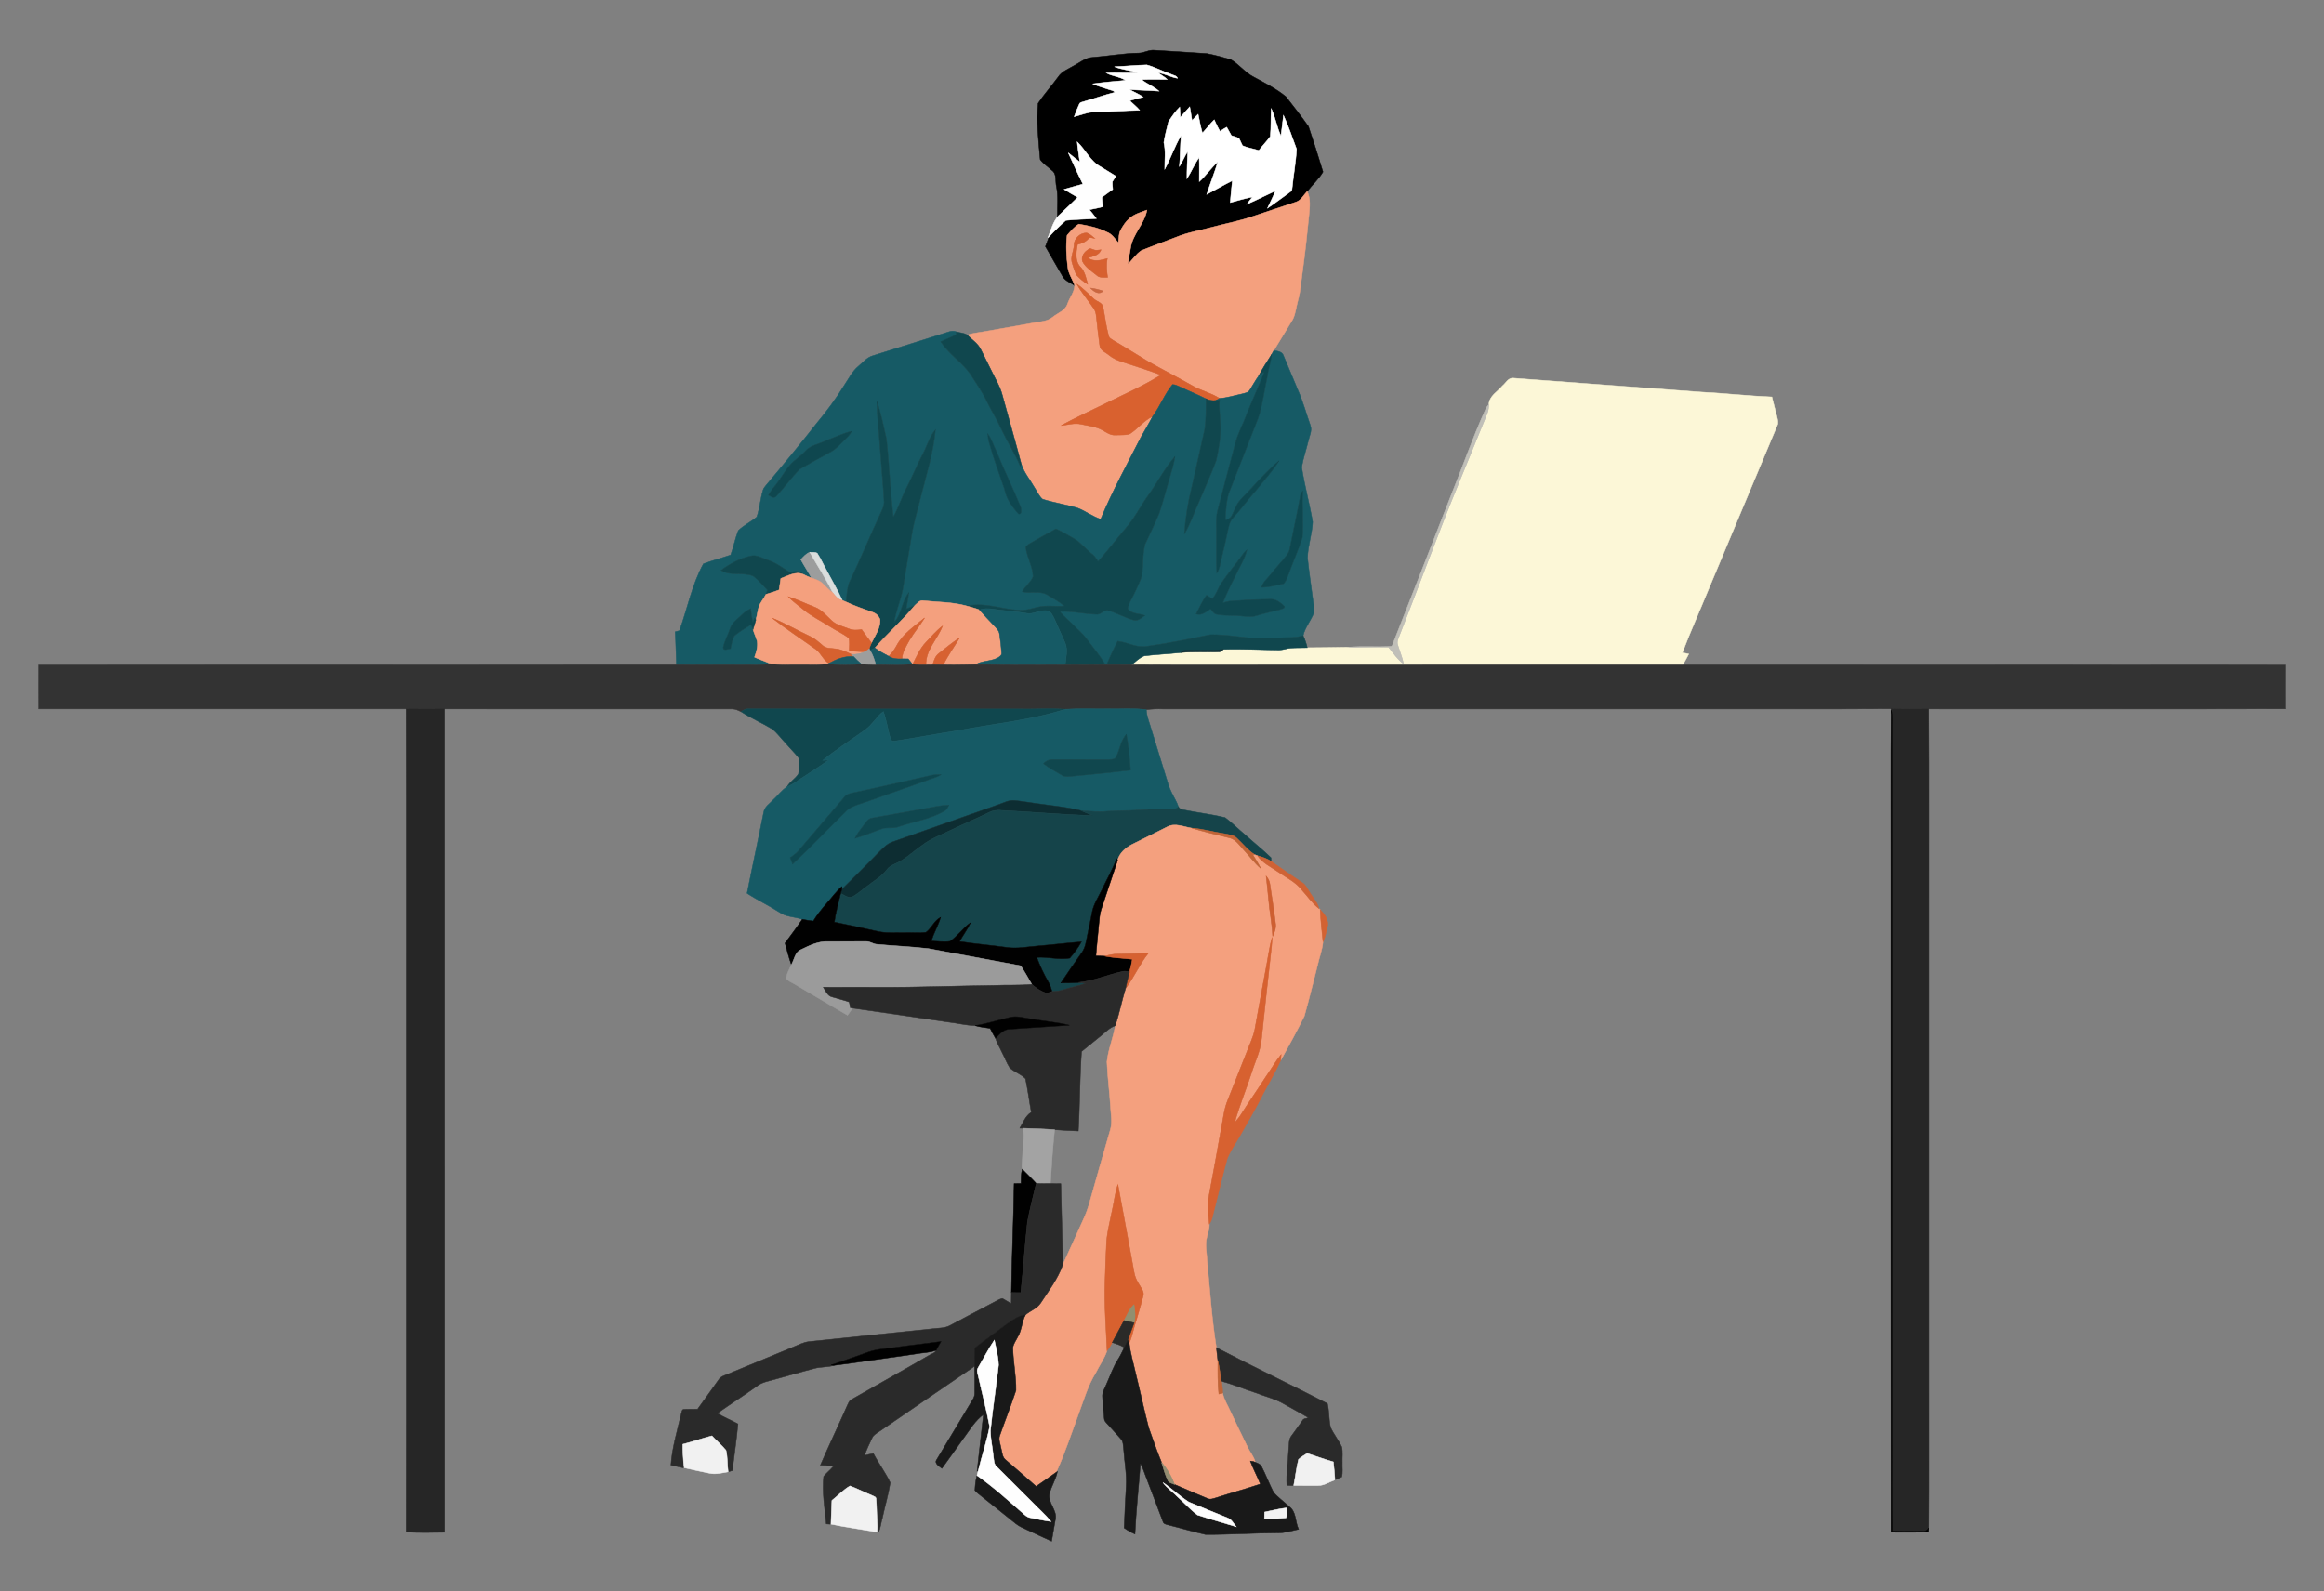 <?xml version="1.0" encoding="utf-8"?>
<svg version="1.1" id="Layer_1" xmlns="http://www.w3.org/2000/svg" xmlns:xlink="http://www.w3.org/1999/xlink" x="0px" y="0px"
	 viewBox="0 0 2493.161 1707.752" enable-background="new 0 0 2493.161 1707.752" xml:space="preserve">
<rect x="0" y="0" width="2493.161" height="1707.752" fill="#808080" stroke="none"/>
<g>
	<path stroke="#000000" stroke-width="0.5" d="M1221.646,56.996c5.893-0.043,11.141-3.814,17.135-3.025
		c18.64,0.989,37.266,2.466,55.893,3.57c8.675,1.62,17.25,3.986,25.738,6.424c8.847,5.219,15.242,13.937,24.505,18.683
		c11.887,6.452,24.218,12.561,34.7,21.207c8.101,10.568,16.49,20.978,24.104,31.889c5.477,16.117,10.582,32.434,15.557,48.723
		c-4.459,7.671-11.543,13.837-16.977,20.949c-3.814,4.058-6.596,9.765-12.245,11.471c-14.998,4.961-30.011,9.937-44.966,14.998
		c-14.74,5.234-30.169,8.001-45.239,12.073c-12.761,3.499-25.996,5.492-38.256,10.654c-12.346,4.89-24.906,9.277-37.18,14.324
		c-5.75,3.685-9.349,9.836-14.325,14.439c0.602-5.807,1.749-11.528,2.796-17.25c2.151-14.998,14.884-25.853,17.522-40.679
		c-6.582,2.323-13.593,4.359-18.927,9.091c-3.685,3.14-6.309,7.298-8.747,11.428c-2.681,4.345-2.337,9.664-2.997,14.539
		c-3.699-4.316-6.926-9.564-12.561-11.514c-9.334-4.732-19.615-6.711-29.825-8.503c-4.933,2.954-8.761,7.714-12.589,11.987
		c-1.405,11.141-0.703,22.584,0.66,33.739c0.617,7.313,5.234,13.349,7.456,20.175c-4.517-3.097-10.396-4.961-13.048-10.109
		c-6.065-10.625-12.303-21.135-18.296-31.789c1.376-3.384,2.595-6.84,3.728-10.31c5.735-6.166,11.743-12.102,18.081-17.651
		c10.869-1.262,21.91-1.19,32.85-2.022c-2.409-3.255-4.976-6.366-7.528-9.478c4.76-0.889,9.507-1.921,14.224-3.097
		c-0.287-3.413-0.559-6.811-0.789-10.224c3.915-2.796,7.772-5.692,11.657-8.532c-0.229-2.739-0.617-5.477-0.444-8.23
		c1.161-2.022,2.567-3.9,3.914-5.822c-5.42-3.341-10.797-6.739-16.231-10.023c-11.328-5.865-16.418-18.454-25.423-26.914
		c0.645,7.227,1.936,14.382,2.796,21.594c-4.244-3.097-8.159-6.581-12.331-9.75c5.119,11.213,10.181,22.455,15.687,33.495
		c-6.696,1.993-13.521,3.542-20.203,5.635c4.76,3.011,9.65,5.807,14.554,8.603c-6.868,6.668-13.679,13.392-20.705,19.874
		l-1.018,0.903c-0.201-10.797,1.118-21.652-1.032-32.348c-1.434-5.736,0.66-13.464-4.818-17.379
		c-4.216-3.828-9.148-6.997-12.589-11.571c-1.778-20.06-4.259-40.22-2.251-60.352c6.567-9.908,14.64-18.812,21.666-28.434
		c3.714-5.721,10.353-8.058,15.93-11.457c6.954-3.513,13.263-9.277,21.437-9.464C1189.039,60.265,1205.228,57.226,1221.646,56.996
		 M1195.564,71.607c7.987,3.112,16.647,3.8,24.82,6.309c-11.17,0.832-22.383-0.143-33.567,0.387
		c6.51,3.642,14.525,3.843,20.777,7.987c-11.772,0.975-23.544,2.065-35.245,3.671c5.463,2.653,11.428,4.087,17.178,6.065
		c2.151,0.918,5.119,0.832,6.409,3.14c-11.026,2.739-21.738,6.553-32.649,9.664c-1.95,0.803-4.775,0.731-5.506,3.14
		c-2.007,4.345-3.771,8.804-5.406,13.292c7.657-2.036,15.185-5.277,23.272-5.09c15.658-0.315,31.287-1.549,46.959-1.85
		c-3.155-3.771-7.083-6.768-10.568-10.195c4.703-1.635,9.607-2.552,14.367-4.029c-4.674-3.155-9.908-5.262-14.797-8.015
		c10.553,0.86,21.164,0.86,31.732,1.764c-5.449-5.105-12.862-7.571-18.583-12.389c9.148-0.459,18.325-0.029,27.487-0.172
		c-2.825-2.839-6.61-4.416-9.507-7.155c7.126,0.918,13.45,4.847,20.49,5.908c-0.932-3.069-4.646-3.097-7.069-4.388
		c-8.747-3.04-17.02-7.542-25.924-9.98C1218.663,69.973,1207.121,71.177,1195.564,71.607 M1253.636,130.411
		c-1.893,7.442-3.9,14.912-5.09,22.498c2.251,9.378,0.817,19.185,0.946,28.749c6.524-11.758,10.639-24.835,17.579-36.334
		c-1.032,11.07-0.731,22.211-1.864,33.28c3.527-4.99,5.377-10.955,8.99-15.902c-0.401,9.693-0.903,19.386-0.86,29.093
		c4.703-7.427,8.001-15.687,13.12-22.827c0.344,8.618,0.072,17.264,0.1,25.896c7.241-6.452,12.647-14.726,19.931-21.135
		c-3.585,11.743-8.13,23.186-11.93,34.872c9.206-4.789,18.139-10.109,27.444-14.712c-0.645,7.829-1.721,15.629-2.151,23.487
		c7.886-2.179,15.773-4.431,23.817-6.051c-1.964,2.667-4.216,5.119-6.094,7.843c10.396-4.416,20.418-9.65,30.685-14.367
		c-2.481,6.366-5.664,12.417-8.517,18.612c7.7-5.047,14.912-10.811,22.483-16.074c1.448-1.262,3.8-2.208,3.814-4.474
		c1.42-14.281,4.101-28.505,4.889-42.801c-4.574-12.145-8.589-24.577-14.023-36.334c-0.946,7.37-1.821,14.74-2.696,22.125
		c-4.531-9.277-5.951-19.96-10.424-29.337c-0.631,9.98-0.072,20.017-1.004,29.968c-3.828,5.219-8.359,9.879-12.36,14.97
		c-5.778-1.85-11.958-2.653-17.479-5.148c-1.405-2.524-2.323-5.291-3.771-7.772c-2.495-1.52-5.463-2.007-8.159-3.04
		c-1.678-3.011-3.37-6.008-5.019-9.033c-2.509,1.348-4.904,2.868-7.198,4.531c-2.308-4.044-4.359-8.202-6.166-12.46
		c-4.588,4.445-8.388,9.607-12.69,14.324c-1.964-6.682-3.198-13.536-4.603-20.318c-2.352,2.079-4.345,4.517-6.524,6.754
		c-1.032-4.875-1.434-9.851-2.466-14.712c-3.499,3.671-6.682,7.628-10.138,11.342c-0.244-3.656-0.373-7.327-0.602-10.998
		C1260.905,119.456,1257.263,125.034,1253.636,130.411z"/>
	<path fill="#FEFEFE" stroke="#FEFEFE" stroke-width="0.5" d="M1195.564,71.607c11.557-0.43,23.1-1.635,34.671-1.936
		c8.904,2.438,17.178,6.94,25.924,9.98c2.423,1.29,6.137,1.319,7.069,4.388c-7.04-1.061-13.364-4.99-20.49-5.908
		c2.896,2.739,6.682,4.316,9.507,7.155c-9.162,0.143-18.339-0.287-27.487,0.172c5.721,4.818,13.134,7.284,18.583,12.389
		c-10.568-0.903-21.178-0.903-31.732-1.764c4.89,2.753,10.123,4.861,14.797,8.015c-4.76,1.477-9.664,2.395-14.367,4.029
		c3.484,3.427,7.413,6.424,10.568,10.195c-15.672,0.301-31.302,1.534-46.959,1.85c-8.087-0.186-15.615,3.054-23.272,5.09
		c1.635-4.488,3.398-8.947,5.406-13.292c0.731-2.409,3.556-2.337,5.506-3.14c10.912-3.111,21.623-6.926,32.649-9.664
		c-1.29-2.309-4.259-2.222-6.409-3.14c-5.75-1.979-11.715-3.413-17.178-6.065c11.7-1.606,23.473-2.696,35.245-3.671
		c-6.252-4.144-14.267-4.345-20.777-7.987c11.184-0.531,22.397,0.444,33.567-0.387C1212.211,75.407,1203.55,74.719,1195.564,71.607z
		"/>
	<path fill="#FFFFFF" stroke="#FFFFFF" stroke-width="0.5" d="M1253.636,130.411c3.628-5.377,7.27-10.955,11.973-15.486
		c0.229,3.671,0.359,7.341,0.602,10.998c3.456-3.714,6.639-7.671,10.138-11.342c1.032,4.861,1.434,9.836,2.466,14.712
		c2.179-2.237,4.173-4.674,6.524-6.754c1.405,6.782,2.638,13.636,4.603,20.318c4.302-4.717,8.101-9.879,12.69-14.324
		c1.807,4.259,3.857,8.417,6.166,12.46c2.294-1.663,4.689-3.183,7.198-4.531c1.649,3.025,3.341,6.022,5.019,9.033
		c2.696,1.032,5.664,1.52,8.159,3.04c1.448,2.481,2.366,5.248,3.771,7.772c5.52,2.495,11.7,3.298,17.479,5.148
		c4-5.09,8.532-9.75,12.36-14.97c0.932-9.951,0.373-19.988,1.004-29.968c4.474,9.378,5.893,20.06,10.424,29.337
		c0.875-7.384,1.749-14.755,2.696-22.125c5.434,11.758,9.449,24.189,14.023,36.334c-0.788,14.296-3.47,28.52-4.889,42.801
		c-0.014,2.266-2.366,3.212-3.814,4.474c-7.571,5.262-14.783,11.027-22.483,16.074c2.853-6.194,6.037-12.245,8.517-18.612
		c-10.267,4.717-20.289,9.951-30.685,14.367c1.878-2.724,4.13-5.176,6.094-7.843c-8.044,1.62-15.93,3.871-23.817,6.051
		c0.43-7.858,1.505-15.658,2.151-23.487c-9.306,4.603-18.239,9.922-27.444,14.712c3.8-11.686,8.345-23.128,11.93-34.872
		c-7.284,6.409-12.69,14.683-19.931,21.135c-0.029-8.632,0.244-17.278-0.1-25.896c-5.119,7.141-8.417,15.4-13.12,22.827
		c-0.043-9.707,0.459-19.4,0.86-29.093c-3.613,4.947-5.463,10.912-8.99,15.902c1.133-11.07,0.832-22.211,1.864-33.28
		c-6.94,11.5-11.055,24.577-17.579,36.334c-0.129-9.564,1.305-19.372-0.946-28.749
		C1249.735,145.323,1251.743,137.852,1253.636,130.411z"/>
	<path fill="#FEFEFE" stroke="#FEFEFE" stroke-width="0.5" d="M1155.573,152.191c9.005,8.46,14.095,21.049,25.423,26.914
		c5.434,3.284,10.811,6.682,16.231,10.023c-1.348,1.921-2.753,3.8-3.914,5.822c-0.172,2.753,0.215,5.492,0.444,8.23
		c-3.886,2.839-7.743,5.736-11.657,8.532c0.229,3.413,0.502,6.811,0.789,10.224c-4.717,1.176-9.464,2.208-14.224,3.097
		c2.552,3.112,5.119,6.223,7.528,9.478c-10.941,0.832-21.981,0.76-32.85,2.022c-6.338,5.549-12.346,11.485-18.081,17.651
		l-1.047,0.717c3.298-7.872,5.363-16.776,11.156-23.257c7.026-6.481,13.837-13.206,20.705-19.874
		c-4.904-2.796-9.793-5.592-14.554-8.603c6.682-2.093,13.507-3.642,20.203-5.635c-5.506-11.041-10.568-22.282-15.687-33.495
		c4.173,3.169,8.087,6.653,12.331,9.75C1157.509,166.573,1156.218,159.418,1155.573,152.191z"/>
	<path fill="#F4A07E" stroke="#F4A07E" stroke-width="0.5" d="M1390.055,216.888c5.65-1.706,8.431-7.413,12.245-11.471
		c3.857,7.628,2.71,16.848,1.993,25.136c-2.036,20.691-4.259,41.367-7.127,61.958c-1.477,9.908-1.95,19.988-4.703,29.667
		c-1.936,6.782-2.423,14.066-5.549,20.461c-6.639,11.299-13.751,22.311-20.447,33.581c-0.803,1.405-1.534,2.853-2.337,4.259
		c-4.861,7.557-9.736,15.127-13.952,23.071c-3.47,4.732-6.166,9.965-9.349,14.884c-1.663,3.112-5.477,3.413-8.489,4.287
		c-8.015,1.663-15.873,4.244-24.06,4.789c-9.134-5.922-19.988-8.216-29.337-13.708c-15.629-8.818-31.617-17.02-47.246-25.867
		c-12.231-7.327-24.261-14.998-36.592-22.139c-2.165-1.549-5.234-2.653-5.822-5.535c-2.724-9.951-3.886-20.232-5.879-30.327
		c-0.76-5.463-6.983-6.18-10.31-9.492c-5.85-5.377-11.356-11.156-17.909-15.687c5.219,9.435,12.389,17.594,18.354,26.555
		c2.552,3.757,2.481,8.474,3.068,12.819c1.018,8.904,1.864,17.852,3.198,26.728c0.444,5.377,6.438,7.155,9.994,10.267
		c7.528,6.151,17.264,7.929,26.197,11.113c9.793,3.413,19.787,6.252,29.423,10.109c-18.511,11.7-38.657,20.404-58.244,30.097
		c-16.274,8.087-32.907,15.5-48.823,24.247c7.184-0.774,14.439-3.183,21.695-1.434c6.553,1.42,13.335,2.208,19.572,4.803
		c5.779,2.409,10.826,7.528,17.536,6.811c4.904-0.287,10.037,0.344,14.769-1.19c8.747-5.535,15.027-14.439,24.591-18.812
		c-3.857,7.642-8.446,14.884-12.561,22.397c-14.826,29.079-30.613,57.714-43.131,87.911c-8.732-2.839-16.074-8.632-24.605-11.93
		c-12.446-3.785-25.451-5.635-37.826-9.593c-3.929-3.413-5.893-8.489-8.775-12.733c-4.674-8.23-10.969-15.644-13.923-24.734
		c-6.538-24.792-13.693-49.411-20.418-74.146c-2.438-9.578-7.872-17.966-12.03-26.828c-3.699-7.327-7.327-14.683-10.969-22.024
		c-3.169-6.682-9.707-10.682-14.769-15.773c7.184-2.151,14.726-2.782,22.067-4.201c16.705-2.882,33.381-5.936,50.071-8.89
		c6.768-1.219,14.167-1.405,19.716-6.022c5.521-4.459,13.579-6.897,15.902-14.281c2.266-6.61,7.37-12.518,7.614-19.63
		c-2.222-6.825-6.84-12.862-7.456-20.175c-1.362-11.156-2.065-22.598-0.66-33.739c3.828-4.273,7.657-9.033,12.589-11.987
		c10.209,1.792,20.49,3.771,29.825,8.503c5.635,1.95,8.861,7.198,12.561,11.514c0.66-4.875,0.315-10.195,2.997-14.539
		c2.438-4.13,5.062-8.288,8.747-11.428c5.334-4.732,12.346-6.768,18.927-9.091c-2.638,14.826-15.371,25.681-17.522,40.679
		c-1.047,5.721-2.194,11.442-2.796,17.25c4.976-4.603,8.575-10.754,14.325-14.439c12.274-5.047,24.835-9.435,37.18-14.324
		c12.26-5.162,25.494-7.155,38.256-10.654c15.07-4.072,30.499-6.84,45.239-12.073
		C1360.044,226.825,1375.056,221.849,1390.055,216.888 M1152.289,263.044c-0.344,6.639-4.402,13.22-1.893,19.845
		c1.434,4.201,2.452,8.646,4.703,12.503c3.499,3.642,7.385,7.012,11.743,9.593c-1.577-6.323-2.982-13.134-7.413-18.167
		c-6.538-6.266-5.047-16.447-3.47-24.491c4.259-0.989,8.431-2.61,11.399-5.951c1.706-2.524,4.746-0.817,7.112-0.531
		c-2.825-2.093-5.277-5.176-8.861-5.865C1158.799,249.824,1152.031,256.104,1152.289,263.044 M1167.402,267.833
		c-4.259,2.696-7.6,7.212-6.209,12.518c3.327,6.567,9.851,10.51,15.371,15.056c3.097,3.068,7.7,2.022,11.643,2.28
		c-0.918-6.696-1.678-13.55-0.272-20.246c-6.84,1.921-14.525,3.986-20.806-0.674c5.334-1.835,11.858-2.739,14.109-8.747
		c-2.524,0.186-5.191,1.061-7.628,0.072C1171.561,267.618,1169.094,265.64,1167.402,267.833 M1169.955,309.115
		c3.269,3.656,9.019,7.772,13.378,3.198C1178.988,310.792,1174.5,309.731,1169.955,309.115z"/>
	<path fill="#D66030" stroke="#D66030" stroke-width="0.5" d="M1152.289,263.044c-0.258-6.94,6.51-13.22,13.321-13.063
		c3.585,0.688,6.036,3.771,8.861,5.865c-2.366-0.287-5.406-1.993-7.112,0.531c-2.968,3.341-7.141,4.961-11.399,5.951
		c-1.577,8.044-3.068,18.225,3.47,24.491c4.431,5.033,5.836,11.844,7.413,18.167c-4.359-2.581-8.245-5.951-11.743-9.593
		c-2.251-3.857-3.269-8.302-4.703-12.503C1147.887,276.265,1151.945,269.683,1152.289,263.044z"/>
	<path fill="#D76030" stroke="#D76030" stroke-width="0.5" d="M1167.402,267.833c1.692-2.194,4.158-0.215,6.209,0.258
		c2.438,0.989,5.105,0.115,7.628-0.072c-2.251,6.008-8.775,6.911-14.109,8.747c6.28,4.66,13.966,2.595,20.806,0.674
		c-1.405,6.696-0.645,13.55,0.272,20.246c-3.943-0.258-8.546,0.789-11.643-2.28c-5.521-4.545-12.045-8.489-15.371-15.056
		C1159.803,275.046,1163.144,270.529,1167.402,267.833z"/>
	<path fill="#D9612F" stroke="#D9612F" stroke-width="0.5" d="M1155.186,304.756c6.553,4.531,12.059,10.31,17.909,15.687
		c3.327,3.312,9.55,4.029,10.31,9.492c1.993,10.095,3.155,20.375,5.879,30.327c0.588,2.882,3.656,3.986,5.822,5.535
		c12.331,7.141,24.362,14.812,36.592,22.139c15.629,8.847,31.617,17.049,47.246,25.867c9.349,5.492,20.203,7.786,29.337,13.708
		c-1.233,0.731-2.466,1.448-3.671,2.165c-3.728,0.602-7.485-0.086-10.84-1.692c-9.062-4.631-18.526-8.374-27.688-12.747
		c-2.638-1.133-5.291-2.595-8.202-2.61c-8.618,10.381-13.278,23.444-21.365,34.241c-9.564,4.373-15.844,13.278-24.591,18.812
		c-4.732,1.534-9.865,0.903-14.769,1.19c-6.711,0.717-11.758-4.402-17.536-6.811c-6.237-2.595-13.02-3.384-19.572-4.803
		c-7.255-1.749-14.511,0.66-21.695,1.434c15.916-8.747,32.549-16.16,48.823-24.247c19.587-9.693,39.733-18.397,58.244-30.097
		c-9.636-3.857-19.63-6.696-29.423-10.109c-8.933-3.183-18.669-4.961-26.197-11.113c-3.556-3.112-9.55-4.89-9.994-10.267
		c-1.333-8.876-2.179-17.823-3.198-26.728c-0.588-4.345-0.516-9.062-3.068-12.819
		C1167.574,322.349,1160.405,314.191,1155.186,304.756z"/>
	<path fill="#CB663F" stroke="#CB663F" stroke-width="0.5" d="M1169.955,309.115c4.545,0.617,9.033,1.678,13.378,3.198
		C1178.974,316.886,1173.224,312.771,1169.955,309.115z"/>
	<path fill="#165A65" stroke="#165A65" stroke-width="0.5" d="M1017.706,356.132c2.724-0.989,5.621-1.161,8.36-0.029
		c-0.086,0.774-0.244,2.323-0.33,3.097c-5.506,2.581-11.098,4.933-16.604,7.499c8.675,13.048,22.383,21.781,31.631,34.37
		c5.893,9.449,12.432,18.54,17.379,28.548c5.062,10.553,11.313,20.476,16.231,31.101c6.194,13.392,14.411,25.767,20.103,39.403
		c0.301-0.473,0.903-1.448,1.219-1.936c2.954,9.091,9.249,16.504,13.923,24.734c2.882,4.244,4.847,9.32,8.775,12.733
		c12.374,3.958,25.38,5.807,37.826,9.593c8.532,3.298,15.873,9.091,24.605,11.93c12.518-30.197,28.305-58.832,43.131-87.911
		c4.115-7.514,8.704-14.755,12.561-22.397c8.087-10.797,12.747-23.86,21.365-34.241c2.911,0.014,5.563,1.477,8.202,2.61
		c9.162,4.373,18.626,8.116,27.688,12.747c-0.057,10.797,0.172,21.68-1.291,32.406c-4.66,20.691-9.263,41.396-13.909,62.101
		c-4.201,16.576-6.883,33.553-8.015,50.602c6.553-10.811,10.295-23.028,15.644-34.456c6.194-14.812,12.991-29.394,18.54-44.45
		c2.739-12.69,5.148-25.666,4.545-38.729c-0.143-8.704-1.936-17.393-0.875-26.111c-0.946,0.086-2.853,0.258-3.8,0.33
		c1.204-0.717,2.438-1.434,3.671-2.165c8.187-0.545,16.045-3.126,24.06-4.789c3.011-0.875,6.825-1.176,8.489-4.287
		c3.183-4.918,5.879-10.152,9.349-14.884c2.093-1.749,4.259-3.413,6.395-5.119c-6.108,16.016-13.421,31.545-19.687,47.504
		c-3.527,9.679-8.661,18.741-11.385,28.721c-6.653,24.548-12.876,49.211-19.415,73.787c-2.151,8.99-0.918,18.296-1.19,27.444
		c0.229,13.034-0.459,26.082,0.444,39.102c3.37-4.76,3.785-10.697,5.176-16.174c2.266-9.234,4.459-18.497,6.366-27.832
		c1.161-5.449,2.065-11.385,6.18-15.5c8.775-9.464,16.117-20.132,24.806-29.653c8.13-10.496,17.436-20.16,24.39-31.517
		c-15.027,12.618-27.688,27.746-41.324,41.798c-4.803,4.918-6.553,11.715-9.736,17.608c-1.319,2.581-4.316,3.398-6.682,4.689
		c0.416-9.464,0.918-19.056,3.37-28.219c10.482-27.158,21.322-54.201,31.818-81.358c5.047-14.855,6.596-30.599,10.109-45.855
		c0.817-7.628,3.843-14.855,4.316-22.498c0.803-1.405,1.534-2.853,2.337-4.259c3.943,0.488,9.205,1.018,10.496,5.592
		c5.148,12.475,10.525,24.863,15.644,37.353c5.277,12.045,8.718,24.763,13.077,37.137c2.237,5.879-1.118,11.786-2.323,17.508
		c-2.223,9.191-5.42,18.196-6.94,27.545c3.025,19.73,8.446,39.073,11.786,58.76c-0.631,12.991-5.191,25.58-5.506,38.614
		c1.592,15.285,3.914,30.499,5.865,45.741c0.43,4.302,1.62,8.661,1.004,13.005c-3.183,8.517-9.607,15.615-11.571,24.62
		c-5.205,1.663-10.654,1.993-16.074,1.979c-11.872,0.487-23.745,1.004-35.618,0.774c-16.059-0.889-32.033-4.23-48.121-3.742
		c-23.386,4.746-46.802,9.593-70.461,12.805c-9.937,0.516-18.956-4.775-28.706-5.879c-4.316,8.288-8.288,16.748-11.829,25.394
		l-1.233-0.014c-2.997-4.646-5.994-9.277-9.406-13.607c-6.911-8.818-12.948-18.468-21.68-25.666
		c-5.865-6.08-12.303-11.571-18.01-17.794c13.536-0.875,26.842,2.71,40.335,2.911c4.459-0.072,7.6-5.607,12.245-3.929
		c9.248,2.696,17.665,7.686,26.971,10.209c4.574,1.133,8.359-2.538,11.715-5.062c-5.979-2.28-14.439-1.319-18.182-7.341
		c1.032-6.553,5.219-11.987,7.757-17.995c2.567-6.022,5.908-11.801,7.442-18.196c1.477-10.926,0.416-22.211,3.312-32.907
		c5.047-11.127,10.611-22.067,15.214-33.395c4.058-12.045,7.112-24.39,10.74-36.564c2.223-8.001,5.033-15.873,5.994-24.147
		c-10.883,12.475-18.44,27.401-28.032,40.837c-8.388,11.356-14.511,24.261-23.802,34.944
		c-10.353,12.145-19.959,24.921-30.599,36.822c-1.764-3.427-4.173-6.467-7.298-8.718c-6.237-4.703-10.84-11.299-17.608-15.299
		c-6.639-3.9-13.263-7.843-20.261-11.026c-9.507,5.248-19.056,10.424-28.391,15.973c-1.635,1.276-4.517,2.452-3.886,5.019
		c1.635,10.281,7.37,19.658,7.714,30.183c-2.352,6.28-8.388,10.324-11.6,16.188c9.019,2.839,19.372-1.663,27.602,3.972
		c5.85,3.671,12.174,6.725,17.307,11.442c-9.32,0.889-18.827-1.032-28.018,1.204c-5.506,1.262-10.94,3.154-16.633,3.312
		c-17.25,0.301-33.797-6.739-51.075-5.664c-3.212,0.143-6.395,0.602-9.593,0.918c-14.841-4.044-30.312-3.785-45.511-5.406
		c-4.087-0.918-6.653,2.853-9.378,5.148c-3.069,1.219-6.166,2.366-9.206,3.656c0.975-5.822,2.151-11.6,2.796-17.45
		c-7.614,9.406-7.47,22.999-15.744,31.875c1.964-12.417,7.212-24.06,9.464-36.421c3.24-19.343,6.194-38.729,9.578-58.043
		c2.222-14.138,6.739-27.746,9.937-41.668c5.951-23.344,13.206-46.558,15.414-70.661c-6.596,7.643-9.048,17.68-13.78,26.412
		c-6.252,11.7-11.027,24.089-17.192,35.833c-5.248,10.224-8.689,21.293-14.224,31.344c-3.398-27.846-4.316-55.95-7.442-83.81
		c-3.14-13.421-5.649-27.043-10.209-40.063c0.072,17.866,2.524,35.646,3.656,53.469c1.247,17.852,2.997,35.675,4.058,53.527
		c0.373,4.058-1.405,7.815-3.054,11.385c-11.7,25.236-22.383,50.931-34.327,76.053c-2.552,6.596-2.395,13.794-3.527,20.705
		c-1.29-0.588-2.567-1.118-3.871-1.606c-4.947-10.998-11.213-21.35-16.776-32.033c-3.484-6.151-6.309-12.661-10.152-18.583
		c-2.337-1.506-5.391-0.76-8.001-1.075c-4.029,1.477-6.768,4.875-9.65,7.858c3.613,6.711,7.872,13.034,11.514,19.73
		c-3.083-1.061-6.094-2.337-8.919-3.943c-3.757-4.345-9.435-3.355-14.353-2.036c-7.384-4.588-14.353-10.037-22.684-12.848
		c-6.309-2.093-12.575-6.495-19.501-4.732c-11.557,2.581-22.196,8.374-31.674,15.343c10.224,6.653,23.516,1.534,34.427,6.151
		c5.85,4.173,10.467,9.808,15.328,15.056c-0.502,1.506-0.989,3.026-1.491,4.545c-2.28,4.631-5.908,8.546-7.657,13.435
		c-1.319,4.603-1.85,9.392-3.198,13.995c-0.373-0.459-1.118-1.377-1.491-1.821c-0.402,1.118-1.219,3.355-1.635,4.488
		c-1.204-4.832-1.893-9.75-2.466-14.669c-3.685,1.706-7.026,4.072-9.922,6.94c-4.545,4.517-10.338,8.417-12.274,14.869
		c-2.122,6.711-5.951,12.876-7.27,19.831c0.115,4.244,5.363,1.592,7.901,1.319c1.061-4.574,1.549-9.449,3.972-13.55
		c5.42-4.99,12.102-8.331,18.138-12.503c0.674,1.735,1.348,3.47,1.993,5.234c1.161,4.359,3.284,8.403,4.459,12.761
		c1.047,5.865-0.932,11.657-2.825,17.12c5.535,2.653,11.428,4.416,17.006,6.997c-9.65,2.05-19.529,1.176-29.294,1.291
		c-23.831,0.014-47.648,0.143-71.464-0.043c-0.502-11.83-0.631-23.659-1.362-35.474c1.534-0.43,3.068-0.846,4.631-1.262
		c8.56-23.874,13.364-49.368,25.652-71.708c9.564-3.585,19.529-6.108,29.194-9.464c3.198-8.575,4.846-17.68,8.216-26.183
		c5.865-5.764,13.565-9.277,19.845-14.568c3.226-9.392,3.785-19.529,6.739-29.022c0.545-1.706,1.678-3.126,2.767-4.502
		c18.813-22.369,37.439-44.895,55.434-67.923c10.568-12.59,20.246-25.867,28.878-39.862c4.803-7.083,8.589-15.113,15.328-20.634
		c4.746-3.828,8.718-9.076,14.755-10.94C963.118,373.41,990.39,364.677,1017.706,356.132 M886.119,472.792
		c-7.528,3.9-16.862,4.918-22.612,11.686c-4.832,5.248-11.084,8.962-15.787,14.339c-6.366,7.198-10.668,15.916-16.905,23.229
		c-2.481,2.853-4.603,5.994-6.409,9.306c2.509,1.147,5.85,4.187,8.259,1.176c8.89-9.292,16.217-20.074,25.351-29.122
		c11.242-6.553,22.727-12.704,34.112-18.985c5.635-3.255,9.75-8.388,14.382-12.848c2.638-2.667,5.707-5.148,6.969-8.804
		C904.013,465.049,895.267,469.551,886.119,472.792 M1059.575,465.364c0.158,3.341,0.703,6.668,1.649,9.908
		c4.617,16.791,10.797,33.094,16.375,49.569c1.893,10.31,8.173,19.099,15.113,26.656c3.886,0.803,2.839-4.531,2.481-6.883
		c-8.216-20.203-17.923-39.776-26.097-60.008C1065.769,478.269,1063.962,471.1,1059.575,465.364 M1394.443,535.165
		c-3.312,17.909-7.341,35.689-10.797,53.57c-0.86,4.99-4.56,8.747-7.671,12.489c-5.019,5.506-9.693,11.328-14.482,17.049
		c-3.04,3.728-6.983,7.055-8.073,11.973c7.972,0.086,15.715-2.28,23.487-3.8c2.696-2.352,3.714-5.965,5.033-9.162
		c4.789-13.607,10.84-26.756,15.256-40.493c1.362-16.533-0.602-33.194,0.43-49.77
		C1395.045,528.928,1395.073,532.312,1394.443,535.165 M1334.09,593.682c-7.628,10.94-16.375,21.078-23.903,32.076
		c-3.628,5.363-5.148,11.958-9.636,16.748c-2.079-1.247-4.13-2.524-6.194-3.757c-4.674,6.108-7.571,13.392-11.184,20.146
		c6.151,2.036,10.682-2.466,15.471-5.463c1.835,2.065,3.284,5.019,6.209,5.707c7.514,1.663,15.271,1.032,22.899,1.563
		c6.725,0.358,13.622,2.108,20.232-0.029c8.618-2.638,17.45-4.474,26.168-6.811c1.333-0.631,4.703-0.946,3.742-3.198
		c-4.158-4.13-9.535-8.187-15.73-7.657c-10.525,0.315-21.064,0.373-31.56,1.319c-6.323,0.33-12.833,0.172-18.755,2.767
		c3.786-9.636,8.274-18.97,13.005-28.176c4.273-9.607,10.41-18.497,12.862-28.821C1336.413,591.216,1335.08,592.306,1334.09,593.682
		z"/>
	<path fill="#10474E" stroke="#10474E" stroke-width="0.5" d="M1026.065,356.103c3.771,1.133,8.087,1.047,11.442,3.312
		c5.062,5.09,11.6,9.091,14.769,15.773c3.642,7.341,7.27,14.697,10.969,22.024c4.158,8.861,9.593,17.25,12.03,26.828
		c6.725,24.734,13.88,49.354,20.418,74.146c-0.316,0.488-0.918,1.463-1.219,1.936c-5.693-13.636-13.909-26.01-20.103-39.403
		c-4.918-10.625-11.17-20.547-16.231-31.101c-4.947-10.008-11.485-19.099-17.379-28.548c-9.249-12.589-22.956-21.322-31.631-34.37
		c5.506-2.567,11.098-4.918,16.604-7.499C1025.821,358.426,1025.979,356.877,1026.065,356.103z"/>
	<path fill="#0E474F" stroke="#0E474F" stroke-width="0.5" d="M1364.13,380.479c-0.473,7.643-3.499,14.869-4.316,22.498
		c-3.513,15.256-5.062,31-10.109,45.855c-10.496,27.158-21.336,54.201-31.818,81.358c-2.452,9.162-2.954,18.755-3.37,28.219
		c2.366-1.291,5.363-2.108,6.682-4.689c3.183-5.893,4.933-12.69,9.736-17.608c13.636-14.052,26.297-29.179,41.324-41.798
		c-6.954,11.356-16.26,21.021-24.39,31.517c-8.689,9.521-16.031,20.189-24.806,29.653c-4.115,4.115-5.019,10.051-6.18,15.5
		c-1.907,9.335-4.101,18.597-6.366,27.832c-1.391,5.477-1.807,11.414-5.176,16.174c-0.903-13.02-0.215-26.068-0.444-39.102
		c0.272-9.148-0.961-18.454,1.19-27.444c6.538-24.577,12.761-49.239,19.415-73.787c2.724-9.98,7.858-19.042,11.385-28.721
		c6.266-15.959,13.579-31.488,19.687-47.504c-2.136,1.706-4.302,3.37-6.395,5.119
		C1354.394,395.606,1359.269,388.035,1364.13,380.479z"/>
	<path fill="#FCF7D7" stroke="#FCF7D7" stroke-width="0.5" d="M1611.818,414.046c3.599-2.853,6.18-8.675,11.399-8.273
		c67.306,5.176,134.627,9.851,201.933,14.984c25.265,1.262,50.415,4.173,75.709,5.191c1.835,7.141,3.542,14.31,5.478,21.436
		c0.631,2.939,1.721,6.137,0.301,9.048c-24.863,59.262-49.626,118.582-74.519,177.844c-9.005,22.153-18.913,43.948-27.373,66.317
		c2.309,0.129,4.574,0.76,6.883,1.233c-2.05,3.929-4.087,7.872-6.381,11.672c-152.005,0.115-304.025,0.014-456.03,0.043
		c-45.095-0.086-90.191,0.172-135.272-0.143c4.359-3.384,8.403-7.686,13.665-9.593c13.063-1.606,26.24-2.108,39.331-3.556
		c13.521-1.305,27.115-0.387,40.665-0.746c2.007,0.115,3.355-1.721,4.932-2.681c19.874-0.703,39.805,0.559,59.692,0.688
		c4.359-0.029,8.445-1.878,12.79-2.108c5.793-0.358,11.6-0.158,17.422-0.344c14.683-0.215,29.394-0.158,44.092-0.545
		c14.353,0.186,28.706-0.43,43.074-0.029c5.205,6.108,9.578,13.063,16.131,17.895c-1.377-6.926-4.187-13.435-6.223-20.16
		c-1.448-3.872,0.86-7.657,2.122-11.213c21.25-53.942,40.951-108.487,63.062-162.071c10.453-25.036,20.404-50.272,30.771-75.322
		c1.291-3.126,1.52-6.538,1.792-9.865C1597.781,424.857,1606.642,420.255,1611.818,414.046z"/>
	<path fill="#10474E" stroke="#10474E" stroke-width="0.5" d="M1293.77,427.983c3.355,1.606,7.112,2.294,10.84,1.692
		c0.946-0.072,2.853-0.244,3.8-0.33c-1.061,8.718,0.731,17.407,0.875,26.111c0.602,13.063-1.807,26.039-4.545,38.729
		c-5.549,15.056-12.346,29.638-18.54,44.45c-5.348,11.428-9.091,23.645-15.644,34.456c1.133-17.049,3.814-34.026,8.015-50.602
		c4.646-20.705,9.249-41.41,13.909-62.101C1293.942,449.663,1293.713,438.78,1293.77,427.983z"/>
	<path fill="#10474E" stroke="#10474E" stroke-width="0.5" d="M940.735,430.779c4.56,13.02,7.069,26.641,10.209,40.063
		c3.126,27.86,4.044,55.964,7.442,83.81c5.535-10.051,8.976-21.121,14.224-31.344c6.166-11.743,10.94-24.132,17.192-35.833
		c4.732-8.732,7.184-18.769,13.78-26.412c-2.208,24.103-9.464,47.318-15.414,70.661c-3.198,13.923-7.714,27.53-9.937,41.668
		c-3.384,19.314-6.338,38.7-9.578,58.043c-2.251,12.36-7.499,24.003-9.464,36.421c8.273-8.876,8.13-22.469,15.744-31.875
		c-0.645,5.85-1.821,11.629-2.796,17.45c3.04-1.291,6.137-2.438,9.206-3.656c-13.249,16.117-29.122,29.81-42.758,45.569
		c-1.706,0.903-3.456,1.706-5.191,2.552c-0.229-0.43-0.703-1.305-0.946-1.735c0.731-2.136,1.506-4.244,2.452-6.28
		c3.886-7.915,9.564-15.687,9.234-24.906c-1.247-3.914-4.588-6.897-8.46-8.101c-9.464-3.413-19.028-6.625-28.133-10.955
		c1.133-6.911,0.975-14.109,3.527-20.705c11.944-25.122,22.627-50.817,34.327-76.053c1.649-3.57,3.427-7.327,3.054-11.385
		c-1.061-17.852-2.81-35.675-4.058-53.527C943.259,466.425,940.807,448.645,940.735,430.779z"/>
	<path fill="#C0BFB8" stroke="#C0BFB8" stroke-width="0.5" d="M1593.336,440.028c0.932-2.309,2.294-4.402,3.929-6.28
		c-0.272,3.327-0.502,6.739-1.792,9.865c-10.367,25.05-20.318,50.286-30.771,75.322c-22.11,53.584-41.812,108.129-63.062,162.071
		c-1.262,3.556-3.57,7.341-2.122,11.213c2.036,6.725,4.847,13.235,6.223,20.16c-6.553-4.832-10.926-11.786-16.131-17.895
		c-14.367-0.402-28.721,0.215-43.074,0.029c15.199-1.391,30.599,0.1,45.855-0.961l1.047-0.531
		c21.121-53.986,42.5-107.885,63.449-161.942C1569.175,500.795,1579.843,469.824,1593.336,440.028z"/>
	<path fill="#0F474F" stroke="#0F474F" stroke-width="0.5" d="M886.119,472.792c9.148-3.24,17.895-7.743,27.358-10.023
		c-1.262,3.656-4.33,6.137-6.969,8.804c-4.631,4.459-8.747,9.593-14.382,12.848c-11.385,6.28-22.87,12.432-34.112,18.985
		c-9.134,9.048-16.461,19.831-25.351,29.122c-2.409,3.011-5.75-0.029-8.259-1.176c1.807-3.312,3.929-6.452,6.409-9.306
		c6.237-7.313,10.539-16.031,16.905-23.229c4.703-5.377,10.955-9.091,15.787-14.339C869.256,477.71,878.591,476.692,886.119,472.792
		z"/>
	<path fill="#0E4750" stroke="#0E4750" stroke-width="0.5" d="M1059.575,465.364c4.388,5.736,6.194,12.905,9.521,19.243
		c8.173,20.232,17.88,39.804,26.097,60.008c0.359,2.352,1.405,7.686-2.481,6.883c-6.94-7.557-13.22-16.346-15.113-26.656
		c-5.578-16.475-11.758-32.779-16.375-49.569C1060.277,472.032,1059.732,468.705,1059.575,465.364z"/>
	<path fill="#10474E" stroke="#10474E" stroke-width="0.5" d="M1232.371,530.764c9.593-13.436,17.149-28.362,28.032-40.837
		c-0.961,8.273-3.771,16.145-5.994,24.147c-3.628,12.174-6.682,24.519-10.74,36.564c-4.603,11.328-10.166,22.268-15.214,33.395
		c-2.896,10.697-1.835,21.981-3.312,32.907c-1.534,6.395-4.875,12.174-7.442,18.196c-2.538,6.008-6.725,11.442-7.757,17.995
		c3.742,6.022,12.202,5.062,18.182,7.341c-3.355,2.524-7.141,6.194-11.715,5.062c-9.306-2.524-17.723-7.513-26.971-10.209
		c-4.646-1.678-7.786,3.857-12.245,3.929c-13.493-0.201-26.799-3.785-40.335-2.911c5.707,6.223,12.145,11.715,18.01,17.794
		c8.732,7.198,14.769,16.848,21.68,25.666c3.413,4.33,6.409,8.962,9.406,13.607c-14.425,0.129-28.85,0.244-43.274,0.057
		c0.602-7.585,3.068-15.572,0.158-22.956c-2.868-7.069-6.323-13.894-9.263-20.935c-2.179-4.402-3.671-9.435-7.241-12.948
		c-8.517-4.56-16.848,3.642-25.523,1.448c-11.858-2.136-23.931-2.61-35.833-4.402c-4.746-0.817-9.607-0.803-14.181,0.803
		c-4.76-1.792-9.679-3.097-14.568-4.445c3.198-0.316,6.381-0.774,9.593-0.918c17.278-1.075,33.825,5.965,51.075,5.664
		c5.693-0.158,11.127-2.05,16.633-3.312c9.191-2.237,18.698-0.315,28.018-1.204c-5.133-4.717-11.457-7.772-17.307-11.442
		c-8.23-5.635-18.583-1.133-27.602-3.972c3.212-5.865,9.249-9.908,11.6-16.188c-0.344-10.525-6.08-19.902-7.714-30.183
		c-0.631-2.567,2.251-3.742,3.886-5.019c9.334-5.549,18.884-10.725,28.391-15.973c6.997,3.183,13.622,7.126,20.261,11.026
		c6.768,4,11.371,10.596,17.608,15.299c3.126,2.251,5.535,5.291,7.298,8.718c10.639-11.901,20.246-24.677,30.599-36.822
		C1217.86,555.025,1223.983,542.12,1232.371,530.764z"/>
	<path fill="#0E474F" stroke="#0E474F" stroke-width="0.5" d="M1394.443,535.165c0.631-2.853,0.602-6.237,3.183-8.144
		c-1.032,16.576,0.932,33.237-0.43,49.77c-4.416,13.737-10.467,26.885-15.256,40.493c-1.319,3.198-2.337,6.811-5.033,9.162
		c-7.772,1.52-15.515,3.886-23.487,3.8c1.089-4.918,5.033-8.245,8.073-11.973c4.789-5.721,9.464-11.543,14.482-17.049
		c3.111-3.742,6.811-7.499,7.671-12.489C1387.101,570.855,1391.13,553.075,1394.443,535.165z"/>
	<path fill="#0F474F" stroke="#0F474F" stroke-width="0.5" d="M1334.09,593.682c0.99-1.376,2.323-2.466,3.628-3.585
		c-2.452,10.324-8.589,19.214-12.862,28.821c-4.732,9.205-9.22,18.54-13.005,28.176c5.922-2.595,12.432-2.438,18.755-2.767
		c10.496-0.946,21.035-1.004,31.56-1.319c6.194-0.531,11.571,3.527,15.73,7.657c0.961,2.251-2.409,2.567-3.742,3.198
		c-8.718,2.337-17.551,4.173-26.168,6.811c-6.61,2.136-13.507,0.387-20.232,0.029c-7.628-0.531-15.385,0.1-22.899-1.563
		c-2.925-0.688-4.373-3.642-6.209-5.707c-4.789,2.997-9.32,7.499-15.471,5.463c3.613-6.754,6.51-14.038,11.184-20.146
		c2.065,1.233,4.115,2.509,6.194,3.757c4.488-4.789,6.008-11.385,9.636-16.748C1317.716,614.76,1326.462,604.622,1334.09,593.682z"
		/>
	<path fill="#9C9D9D" stroke="#9C9D9D" stroke-width="0.5" d="M859.09,600.479c2.882-2.982,5.621-6.381,9.65-7.858
		c8.188,14.54,17.493,28.491,24.677,43.561c-3.843-2.925-7.298-6.266-10.654-9.707c-3.241-3.413-7.872-4.746-12.159-6.266
		C866.962,613.513,862.703,607.189,859.09,600.479z"/>
	<path fill="#DBDEDD" stroke="#DBDEDD" stroke-width="0.5" d="M868.74,592.621c2.61,0.315,5.664-0.43,8.001,1.075
		c3.843,5.922,6.668,12.432,10.152,18.583c5.563,10.682,11.829,21.035,16.776,32.033c-4.617-0.889-7.528-4.646-10.252-8.13
		C886.233,621.112,876.927,607.16,868.74,592.621z"/>
	<path fill="#10474E" stroke="#10474E" stroke-width="0.5" d="M805.148,596.65c6.926-1.764,13.192,2.638,19.501,4.732
		c8.331,2.81,15.299,8.259,22.684,12.848c4.918-1.319,10.596-2.309,14.353,2.036c-8.359-3.47-16.346,1.792-24.032,4.474
		c-0.66,4.101-1.262,8.216-1.85,12.331c-4.617,1.764-9.306,3.37-14.066,4.674c0.502-1.52,0.989-3.04,1.491-4.545
		c-4.861-5.248-9.478-10.883-15.328-15.056c-10.912-4.617-24.204,0.502-34.427-6.151
		C782.951,605.024,793.591,599.231,805.148,596.65z"/>
	<path fill="#F4A07E" stroke="#F4A07E" stroke-width="0.5" d="M837.654,620.739c7.686-2.681,15.672-7.944,24.032-4.474
		c2.825,1.606,5.836,2.882,8.919,3.943c4.287,1.52,8.919,2.854,12.159,6.266c3.355,3.441,6.811,6.782,10.654,9.707
		c2.724,3.484,5.635,7.241,10.252,8.13c1.305,0.488,2.581,1.018,3.871,1.606c9.105,4.33,18.669,7.542,28.133,10.955
		c3.871,1.204,7.212,4.187,8.46,8.101c0.33,9.22-5.348,16.991-9.234,24.906c-3.714-4.646-7.126-9.521-10.553-14.353
		c-4.603,0.731-9.406,1.075-13.765-0.817c-6.323-2.495-13.407-3.943-18.44-8.775c-5.793-5.291-10.912-11.815-18.54-14.54
		c-9.378-3.556-18.339-8.13-27.946-11.069c4.732,5.019,10.439,8.947,15.715,13.349c9.005,7.614,19.744,12.676,29.61,19.042
		c6.438,4.216,13.722,7.198,19.716,12.102c1.118,4.445,0.359,9.12,0.287,13.665c5.635,0.401,11.27,0.889,16.948,0.975
		c-4.56,2.079-9.578,3.011-14.554,2.767c-5.506-2.638-11.127-5.449-17.278-5.994c-4.588-0.774-9.951-0.057-13.579-3.527
		c-4.388-3.814-8.761-7.786-14.167-10.109c-13.335-6.209-26.068-13.722-39.718-19.243c15.056,11.901,31.216,22.368,46.816,33.553
		c5.391,4.23,7.786,11.256,13.78,14.912l-1.061,0.502c-10.138,2.108-20.519,0.903-30.771,1.19
		c-10.31-0.301-20.777,0.989-30.929-1.319c-5.578-2.581-11.471-4.345-17.006-6.997c1.893-5.463,3.872-11.256,2.825-17.12
		c-1.176-4.359-3.298-8.403-4.459-12.761c1.032-3.37,2.18-6.725,3.054-10.138c1.348-4.603,1.878-9.392,3.198-13.995
		c1.749-4.89,5.377-8.804,7.657-13.435c4.76-1.305,9.449-2.911,14.066-4.674C836.392,628.955,836.994,624.84,837.654,620.739z"/>
	<path fill="#D8612F" stroke="#D8612F" stroke-width="0.5" d="M845.655,640.326c9.607,2.939,18.569,7.513,27.946,11.069
		c7.628,2.724,12.747,9.249,18.54,14.54c5.033,4.832,12.116,6.28,18.44,8.775c4.359,1.893,9.162,1.549,13.765,0.817
		c3.427,4.832,6.84,9.707,10.553,14.353c-0.946,2.036-1.721,4.144-2.452,6.28c-1.42,1.219-2.839,2.481-4.517,3.298
		c-5.678-0.086-11.313-0.573-16.948-0.975c0.072-4.545,0.832-9.22-0.287-13.665c-5.994-4.904-13.278-7.886-19.716-12.102
		c-9.865-6.366-20.605-11.428-29.61-19.042C856.093,649.273,850.386,645.345,845.655,640.326z"/>
	<path fill="#F4A07E" stroke="#F4A07E" stroke-width="0.5" d="M981.342,649.775c2.724-2.294,5.291-6.065,9.378-5.148
		c15.199,1.62,30.671,1.362,45.511,5.406c4.89,1.348,9.808,2.653,14.568,4.445c5.076,5.592,10.109,11.227,15.414,16.604
		c2.538,2.796,5.75,5.549,6.08,9.593c0.989,6.639,1.835,13.321,2.251,20.031c0.344,2.495-2.28,3.972-4.029,5.191
		c-6.653,3.513-14.54,3.083-21.422,5.979c2.495,0.401,5.033,0.731,7.542,1.204c-14.898,0-29.796,0.789-44.694,0.344
		c5.019-10.138,11.629-19.329,17.465-28.979c-7.815,5.076-14.984,11.041-22.297,16.791c-3.871,2.896-5.205,7.729-6.539,12.145
		c-2.409,0.014-4.818,0.043-7.198,0.1c-0.531-16.088,12.36-27.53,17.708-41.697c-6.581,4.99-11.872,11.371-17.579,17.264
		c-6.467,6.754-10.195,15.443-14.324,23.688l-0.76-0.502c-1.405-1.735-2.753-3.47-4.072-5.219c-2.266-0.014-4.517-0.029-6.754-0.014
		c0.459-7.427,4.588-13.751,8.073-20.089c4.861-8.302,11.17-15.629,16.217-23.817c-10.912,9.005-23.487,17.149-30.169,30.068
		c-2.208,4.072-4.961,7.843-8.302,11.084c-5.033-2.825-10.324-5.262-14.826-8.904C952.22,679.586,968.093,665.892,981.342,649.775z"
		/>
	<path fill="#0F474F" stroke="#0F474F" stroke-width="0.5" d="M795.368,660.114c2.896-2.868,6.237-5.234,9.922-6.94
		c0.574,4.918,1.262,9.836,2.466,14.669c0.416-1.133,1.233-3.37,1.635-4.488c0.373,0.444,1.118,1.362,1.491,1.821
		c-0.875,3.413-2.022,6.768-3.054,10.138c-0.645-1.764-1.319-3.499-1.993-5.234c-6.037,4.173-12.718,7.514-18.138,12.503
		c-2.423,4.101-2.911,8.976-3.972,13.55c-2.538,0.272-7.786,2.925-7.901-1.319c1.319-6.954,5.148-13.12,7.27-19.831
		C785.03,668.53,790.823,664.63,795.368,660.114z"/>
	<path fill="#165A65" stroke="#165A65" stroke-width="0.5" d="M1050.799,654.478c4.574-1.606,9.435-1.62,14.181-0.803
		c11.901,1.792,23.974,2.266,35.833,4.402c8.675,2.194,17.006-6.008,25.523-1.448c3.57,3.513,5.062,8.546,7.241,12.948
		c2.939,7.04,6.395,13.866,9.263,20.935c2.911,7.384,0.444,15.371-0.158,22.956c-28.677-0.029-57.384,0.487-86.047-0.387
		c-2.509-0.473-5.047-0.803-7.542-1.204c6.883-2.896,14.769-2.466,21.422-5.979c1.749-1.219,4.373-2.696,4.029-5.191
		c-0.416-6.711-1.262-13.392-2.251-20.031c-0.33-4.044-3.542-6.797-6.08-9.593C1060.908,665.706,1055.875,660.071,1050.799,654.478z
		"/>
	<path fill="#D6612F" stroke="#D6612F" stroke-width="0.5" d="M828.634,663.354c13.651,5.52,26.383,13.034,39.718,19.243
		c5.406,2.323,9.779,6.295,14.167,10.109c3.628,3.47,8.99,2.753,13.579,3.527c6.151,0.545,11.772,3.355,17.278,5.994
		c0.817,0.774,1.635,1.592,2.438,2.438c-9.478-1.032-18.425,2.796-26.584,7.155c-5.994-3.656-8.388-10.682-13.78-14.912
		C859.85,685.723,843.69,675.255,828.634,663.354z"/>
	<path fill="#D76130" stroke="#D76130" stroke-width="0.5" d="M961.713,693.164c6.682-12.919,19.257-21.064,30.169-30.068
		c-5.047,8.188-11.356,15.515-16.217,23.817c-3.484,6.338-7.614,12.661-8.073,20.089c-4.904,0.287-9.965,0.029-14.181-2.753
		C956.751,701.008,959.504,697.237,961.713,693.164z"/>
	<path fill="#D76130" stroke="#D76130" stroke-width="0.5" d="M993.502,689.049c5.707-5.893,10.998-12.274,17.579-17.264
		c-5.348,14.167-18.239,25.609-17.708,41.697c-4.746,0.014-9.535,0.244-14.195-0.746
		C983.307,704.492,987.035,695.803,993.502,689.049z"/>
	<path fill="#10474E" stroke="#10474E" stroke-width="0.5" d="M1298.186,681.106c16.088-0.488,32.062,2.853,48.121,3.742
		c11.873,0.229,23.745-0.287,35.618-0.774c5.42,0.014,10.869-0.315,16.074-1.979c1.964,4.13,3.384,8.503,4.445,12.962
		c-5.822,0.186-11.629-0.014-17.422,0.344c-4.345,0.229-8.431,2.079-12.79,2.108c-19.888-0.129-39.819-1.391-59.692-0.688
		c-13.55,1.821-27.229,0.373-40.822,1.018c-1.979-0.129-3.786,0.688-4.775,2.409c-13.091,1.448-26.269,1.95-39.331,3.556
		c-5.262,1.907-9.306,6.209-13.665,9.593c-8.933-0.129-17.837,0.215-26.756,0.029c3.542-8.646,7.513-17.106,11.829-25.394
		c9.75,1.104,18.77,6.395,28.706,5.879C1251.385,690.698,1274.8,685.852,1298.186,681.106z"/>
	<path fill="#D76131" stroke="#D76131" stroke-width="0.5" d="M1007.109,701.237c7.313-5.75,14.482-11.715,22.297-16.791
		c-5.836,9.65-12.446,18.841-17.465,28.979c-3.8-0.043-7.6-0.1-11.371-0.043C1001.904,708.966,1003.238,704.134,1007.109,701.237z"
		/>
	<path fill="#185964" stroke="#185964" stroke-width="0.5" d="M933.393,697.896c1.735-0.846,3.484-1.649,5.191-2.552
		c4.502,3.642,9.793,6.08,14.826,8.904c4.216,2.782,9.277,3.04,14.181,2.753c2.237-0.014,4.488,0,6.754,0.014
		c1.319,1.749,2.667,3.484,4.072,5.219c-12.762,2.81-25.953,0.746-38.901,1.305C938.183,708.077,936.362,702.7,933.393,697.896z"/>
	<path fill="#9D9E9D" stroke="#9D9E9D" stroke-width="0.5" d="M927.93,699.459c1.678-0.817,3.097-2.079,4.517-3.298
		c0.244,0.43,0.717,1.305,0.946,1.735c2.968,4.803,4.789,10.18,6.123,15.644c-5.191,0.1-10.367-0.158-15.486-0.961
		c-2.954-2.409-5.678-5.076-8.216-7.915c-0.803-0.846-1.62-1.663-2.438-2.438C918.352,702.47,923.371,701.538,927.93,699.459z"/>
	<path fill="#0D2D32" stroke="#0D2D32" stroke-width="0.5" d="M1271.717,697.839c13.593-0.645,27.272,0.803,40.822-1.018
		c-1.577,0.961-2.925,2.796-4.932,2.681c-13.55,0.358-27.143-0.559-40.665,0.746C1267.931,698.527,1269.738,697.71,1271.717,697.839
		z"/>
	<path fill="#195964" stroke="#195964" stroke-width="0.5" d="M889.23,711.819c8.159-4.359,17.106-8.187,26.584-7.155
		c2.538,2.839,5.262,5.506,8.216,7.915c-11.887,1.462-24.032,1.606-35.861-0.258L889.23,711.819z"/>
	<path fill="#333333" stroke="#333333" stroke-width="0.5" d="M797.175,713.482c9.765-0.115,19.644,0.76,29.294-1.291
		c10.152,2.309,20.619,1.018,30.929,1.319c10.252-0.287,20.634,0.918,30.771-1.19c11.829,1.864,23.974,1.721,35.861,0.258
		c5.119,0.803,10.295,1.061,15.486,0.961c12.948-0.559,26.14,1.506,38.901-1.305l0.76,0.502c4.66,0.989,9.449,0.76,14.195,0.746
		c2.38-0.057,4.789-0.086,7.198-0.1c3.771-0.057,7.571,0,11.371,0.043c14.898,0.444,29.796-0.344,44.694-0.344
		c28.663,0.875,57.37,0.358,86.047,0.387c14.425,0.186,28.85,0.072,43.274-0.057l1.233,0.014c8.919,0.186,17.823-0.158,26.756-0.029
		c45.081,0.315,90.177,0.057,135.272,0.143c152.005-0.029,304.025,0.072,456.03-0.043c215.483,0.086,430.952-0.143,646.435,0.115
		c-0.143,15.672,0.014,31.345-0.029,47.017c-127.543,0.33-255.087,0.086-382.63,0.129c-13.493,0.129-26.985,0.229-40.478-0.201
		c-76.827,0.516-153.683,0.072-230.524,0.215c-183.536,0-367.073,0.014-550.609,0c-5.907-0.229-11.801,0.029-17.651,0.746
		c-13.651-1.735-27.43-0.502-41.138-0.846c-15.185,0.186-30.384-0.416-45.554,0.387c-17.307-1.018-34.628,0.1-51.949-0.272
		c-96.098-0.072-192.211,0.086-288.295-0.086c-2.982-0.287-5.449,1.448-7.757,3.04c-2.954-1.377-5.951-2.968-9.292-2.939
		c-102.823-0.057-205.647,0.014-308.47-0.043c-13.737,0.115-27.473,0.115-41.195-0.029c-131.515,0.086-263.016,0.072-394.531,0
		c-0.158-15.73-0.1-31.445-0.043-47.175c228.058-0.158,456.116,0.057,684.174-0.115
		C749.527,713.626,773.344,713.497,797.175,713.482z"/>
	<path fill="#262626" stroke="#262626" stroke-width="0.5" d="M2028.546,760.557c13.493,0.43,26.986,0.33,40.478,0.201
		c0.559,76.971,0.072,153.97,0.244,230.955c0,161.067-0.014,322.135,0,483.217c-0.129,54.918,0.229,109.849-0.172,164.767
		c-1.205,2.136-3.183,3.656-5.735,3.441c-11.084,0.158-22.182,0.229-33.252-0.244c-0.731-34.47-0.1-68.969-0.301-103.454
		c-0.014-252.348,0.029-504.71-0.014-757.073c-0.143-6.883,0.817-13.88-0.961-20.619L2028.546,760.557z"/>
	<path fill="#262626" stroke="#262626" stroke-width="0.5" d="M436.111,760.729c13.722,0.143,27.459,0.143,41.195,0.029
		c0.086,294.518-0.043,589.037,0.072,883.555c-13.722,0.201-27.487,0.588-41.195-0.244c0.315-163.921,0.043-327.842,0.143-491.762
		C436.168,1021.78,436.598,891.255,436.111,760.729z"/>
	<path fill="#10474E" stroke="#10474E" stroke-width="0.5" d="M795.067,763.74c2.309-1.592,4.775-3.327,7.757-3.04
		c96.084,0.172,192.197,0.014,288.295,0.086c17.321,0.373,34.642-0.746,51.949,0.272c-37.697,12.016-77.372,15.586-116.087,23.057
		c-21.838,3.269-43.489,7.585-65.313,10.84c-2.022,0.072-5.506,0.975-6.137-1.721c-3.155-9.736-4.359-20.017-7.886-29.653
		c-7.456,5.477-11.715,14.152-19.3,19.472c-15.228,10.912-31.058,21.021-45.583,32.865c2.022-0.129,4.058-0.229,6.108-0.33
		c-7.944,5.922-16.361,11.17-24.605,16.647c-6.682,3.986-12.604,9.277-19.917,12.145c3.011-5.535,8.976-8.603,12.245-13.909
		c0.846-5.391,1.276-10.926,0.875-16.36c-4.273-5.764-9.55-10.697-14.167-16.174c-4.961-5.09-9.091-11.041-14.64-15.529
		C817.708,775.77,805.822,770.723,795.067,763.74z"/>
	<path fill="#165A65" stroke="#165A65" stroke-width="0.5" d="M1143.069,761.059c15.17-0.803,30.37-0.201,45.554-0.387
		c13.708,0.344,27.487-0.889,41.138,0.846c0.315,7.542,3.57,14.468,5.492,21.68c5.033,16.002,9.822,32.104,14.855,48.121
		c2.079,6.381,3.57,13.02,6.696,19.028c2.395,5.205,5.721,10.023,7.399,15.543c-1.147,1.061-2.423,2.079-4.072,2.036
		c-12.532,0.961-25.136,0.172-37.654,1.233c-11.012,0.975-22.096,0.387-33.108,1.305c-9.879,1.032-19.773,0.014-29.638-0.559
		c-16.203-4.087-32.893-5.391-49.368-7.872c-7.212-0.961-14.367-2.251-21.58-2.997c-6.438-0.789-12.26,2.638-18.167,4.603
		c-37.869,13.306-75.737,26.67-113.62,39.977c-6.137,2.366-10.539,7.485-15.156,11.944c-12.618,13.206-25.795,25.853-38.715,38.758
		c0-0.731,0.014-2.194,0.014-2.925c-6.037,5.019-10.467,11.571-15.701,17.364c-5.463,6.151-10.611,12.618-14.955,19.63
		c-3.958-0.487-7.929-0.989-11.801-1.893c-8.173-2.896-17.551-2.395-24.749-7.729c-11.227-7.198-23.372-12.847-34.485-20.203
		c5.735-28.964,12.088-57.8,17.809-86.764c0.832-6.18,6.739-9.464,10.539-13.78c5.019-4.345,8.804-10.209,14.554-13.636
		c7.313-2.868,13.235-8.159,19.917-12.145c8.245-5.477,16.662-10.725,24.605-16.647c-2.05,0.1-4.087,0.201-6.108,0.33
		c14.525-11.844,30.355-21.953,45.583-32.865c7.585-5.32,11.844-13.995,19.3-19.472c3.527,9.636,4.732,19.917,7.886,29.653
		c0.631,2.696,4.115,1.792,6.137,1.721c21.824-3.255,43.475-7.571,65.313-10.84C1065.697,776.645,1105.373,773.074,1143.069,761.059
		 M1196.639,813.352c-2.108,2.022-5.334,1.477-7.958,1.735c-19.63-0.043-39.274,0.014-58.904-0.057
		c-3.986-0.215-7.829,1.405-10.338,4.531c6.123,4.746,13.034,8.345,19.687,12.303c2.868,1.878,6.338,1.663,9.607,1.262
		c21.379-2.122,42.801-4.015,64.109-6.682c-0.903-12.847-1.979-25.767-4.431-38.428
		C1201.744,794.841,1201.543,805.394,1196.639,813.352 M990.634,833.928c-25.035,5.477-49.956,11.471-75.049,16.705
		c-3.155,0.803-6.739,1.291-9.019,3.828c-15.515,18.411-31.345,36.549-46.902,54.917c-3.226,4.431-7.399,8.03-12.016,10.955
		c0.817,2.337,1.721,4.646,2.681,6.969c20.16-18.999,39.245-39.159,59.076-58.531c6.61-4.717,14.869-6.352,22.383-9.177
		c20.103-7.184,40.278-14.195,60.395-21.35c5.707-2.538,12.131-3.441,17.393-6.94C1003.109,830.53,996.857,832.537,990.634,833.928
		 M993.932,867.352c-19.888,3.556-39.79,7.112-59.664,10.668c-3.312,1.133-5.219,4.316-7.27,6.94
		c-3.341,4.789-7.542,9.062-9.693,14.597c10.453-2.882,20.375-7.427,30.685-10.768c5.205-0.832,10.654,0.416,15.715-1.506
		c16.647-5.893,34.772-8.044,50.042-17.407c2.208-1.248,3.083-3.728,4.23-5.807C1009.833,863.911,1001.904,866.004,993.932,867.352z
		"/>
	<path stroke="#000000" stroke-width="0.5" d="M2028.833,761.747c1.778,6.739,0.817,13.737,0.961,20.619
		c0.043,252.362,0,504.725,0.014,757.073c0.201,34.485-0.43,68.984,0.301,103.454c11.069,0.473,22.168,0.401,33.252,0.244
		c2.552,0.215,4.531-1.305,5.735-3.441c-0.057,1.104-0.172,3.341-0.229,4.459c-13.392,0.315-26.799,0.115-40.177,0.1
		c-0.215-235.199-0.029-470.398-0.086-705.597C2028.747,879.683,2028.288,820.708,2028.833,761.747z"/>
	<path fill="#10474E" stroke="#10474E" stroke-width="0.5" d="M1196.639,813.352c4.904-7.958,5.105-18.511,11.772-25.337
		c2.452,12.661,3.527,25.58,4.431,38.428c-21.307,2.667-42.73,4.56-64.109,6.682c-3.269,0.401-6.739,0.617-9.607-1.262
		c-6.653-3.958-13.564-7.557-19.687-12.303c2.509-3.126,6.352-4.746,10.338-4.531c19.63,0.072,39.274,0.014,58.904,0.057
		C1191.305,814.829,1194.531,815.374,1196.639,813.352z"/>
	<path fill="#0E474F" stroke="#0E474F" stroke-width="0.5" d="M990.634,833.928c6.223-1.391,12.475-3.398,18.942-2.624
		c-5.262,3.499-11.686,4.402-17.393,6.94c-20.117,7.155-40.292,14.167-60.395,21.35c-7.513,2.825-15.773,4.459-22.383,9.177
		c-19.831,19.372-38.915,39.532-59.076,58.531c-0.961-2.323-1.864-4.631-2.681-6.969c4.617-2.925,8.79-6.524,12.016-10.955
		c15.558-18.368,31.388-36.507,46.902-54.917c2.28-2.538,5.865-3.026,9.019-3.828C940.678,845.399,965.598,839.406,990.634,833.928z
		"/>
	<path fill="#0D2D32" stroke="#0D2D32" stroke-width="0.5" d="M1070.616,863.638c5.908-1.964,11.729-5.391,18.167-4.603
		c7.212,0.746,14.367,2.036,21.58,2.997c16.475,2.481,33.166,3.785,49.368,7.872c4.445,1.764,8.847,3.642,13.307,5.434
		c-33.567-1.161-67.077-4.173-100.63-5.836c-3.786-0.186-7.614,0.416-10.984,2.165c-13.593,6.653-27.545,12.503-41.152,19.099
		c-10.439,5.219-21.68,9.076-30.957,16.346c-9.98,6.739-18.597,15.687-29.911,20.275c-3.226,1.305-6.108,3.341-8.202,6.137
		c-5.621,7.413-13.98,11.858-21.107,17.608c-5.693,3.9-10.639,9.062-17.02,11.858c-4.087,0.373-7.657-2.638-11.242-4.23
		c0.416-1.491,0.846-2.982,1.291-4.445c12.919-12.905,26.097-25.552,38.715-38.758c4.617-4.459,9.019-9.578,15.156-11.944
		C994.878,890.308,1032.747,876.945,1070.616,863.638z"/>
	<path fill="#0F474F" stroke="#0F474F" stroke-width="0.5" d="M993.932,867.352c7.972-1.348,15.902-3.441,24.046-3.284
		c-1.147,2.079-2.022,4.56-4.23,5.807c-15.271,9.363-33.395,11.514-50.042,17.407c-5.062,1.921-10.51,0.674-15.715,1.506
		c-10.31,3.341-20.232,7.886-30.685,10.768c2.151-5.535,6.352-9.808,9.693-14.597c2.05-2.624,3.958-5.807,7.27-6.94
		C954.142,874.464,974.044,870.908,993.932,867.352z"/>
	<path fill="#15444A" stroke="#15444A" stroke-width="0.5" d="M1260.131,867.925c1.649,0.043,2.925-0.975,4.072-2.036
		c1.047,1.491,2.466,2.753,4.388,2.954c15.156,3.183,30.642,4.846,45.683,8.532c7.585,5.736,14.339,12.532,21.666,18.626
		c9.091,8.23,18.769,15.83,27.545,24.39c0.057,0.975,0.158,2.925,0.201,3.9c-4.445-2.954-9.535-4.646-14.654-6.008
		c-0.717-0.287-2.165-0.832-2.896-1.118c-7.528-4.66-12.891-11.829-19.329-17.751c-3.642-3.57-9.033-3.828-13.737-4.832
		c-11.514-1.678-22.713-5.148-34.356-5.879c-8.704-1.276-18.268-6.037-26.67-1.319c-12.374,6.295-24.806,12.46-37.252,18.626
		c-7.069,3.556-13.737,9.277-15.859,17.192c-0.258-0.43-0.774-1.319-1.032-1.764c-4.388,11.586-10.568,22.354-15.873,33.51
		c-3.714,7.872-8.818,15.256-10.41,23.946c-1.563,8.001-3.155,15.988-4.875,23.946c-1.491,6.667-2.065,13.909-6.309,19.558
		c-7.614,10.697-15.07,21.508-22.34,32.449c6.237,0.115,12.489-0.158,18.741-0.545c2.567,0.172,5.133,0.516,7.714,0.889
		c-7.155,2.939-14.884,3.986-22.182,6.467c-4.431,1.505-9.077,2.351-13.751,2.28c-0.961-3.427-2.036-6.84-3.814-9.922
		c-4.947-8.503-9.105-17.45-12.546-26.641c11.786-0.875,23.731,2.925,35.359,0.803c4.746-5.377,9.033-11.227,12.503-17.493
		c-15.4,1.118-30.714,3.054-46.099,4.33c-11.485,0.86-23.028,3.384-34.542,1.549c-16.647-2.323-33.424-3.685-50.028-6.266
		c3.656-6.868,8.489-13.063,11.743-20.146c-8.202,5.707-13.808,14.396-22.024,19.988c-6.61,0.889-13.292-0.072-19.931-0.287
		c2.366-8.847,7.356-16.69,9.865-25.48c-6.969,3.57-9.636,11.571-15.73,16.102c-7.055,0.932-14.181,0.158-21.264,0.344
		c-9.851-0.215-19.831,0.846-29.552-1.133c-15.801-3.47-31.603-6.969-47.447-10.195c1.405-10.41,4.373-20.519,6.725-30.728
		c3.585,1.592,7.155,4.603,11.242,4.23c6.381-2.796,11.328-7.958,17.02-11.858c7.126-5.75,15.486-10.195,21.107-17.608
		c2.093-2.796,4.976-4.832,8.202-6.137c11.313-4.588,19.931-13.536,29.911-20.275c9.277-7.27,20.519-11.127,30.957-16.346
		c13.607-6.596,27.559-12.446,41.152-19.099c3.37-1.749,7.198-2.352,10.984-2.165c33.553,1.663,67.062,4.674,100.63,5.836
		c-4.459-1.792-8.861-3.671-13.307-5.434c9.865,0.574,19.759,1.592,29.638,0.559c11.012-0.918,22.096-0.33,33.108-1.305
		C1234.995,868.097,1247.599,868.886,1260.131,867.925z"/>
	<path fill="#F4A07E" stroke="#F4A07E" stroke-width="0.5" d="M1252.044,887.383c8.403-4.717,17.966,0.043,26.67,1.319
		c13.106,3.785,26.369,7.083,39.647,10.238c7.27,1.333,11.227,8.144,15.945,13.106c6.094,6.538,11.371,13.851,18.124,19.745
		c-2.509-5.248-5.793-10.051-8.718-15.056c0.602,0.1,1.821,0.33,2.423,0.43c0.731,0.287,2.18,0.832,2.896,1.118
		c5.506,7.829,14.324,11.944,21.981,17.25c8.589,6.108,18.669,10.568,25.279,19.099c6.18,6.739,11.313,14.554,18.555,20.275
		c0.358,0.287,1.075,0.846,1.434,1.133c0.502,11.557,1.85,23.057,3.025,34.585c-0.76,9.019-4.287,17.536-6.123,26.369
		c-4.703,17.794-8.861,35.761-13.937,53.469c-7.973,16.102-16.633,31.918-25.394,47.605c0.229-2.151,0.373-4.273,0.545-6.395
		c-6.094,7.427-10.783,15.859-16.303,23.688c-8.976,13.952-18.511,27.545-27.358,41.583c-1.778,2.724-3.943,5.162-6.166,7.528
		c5.004-17.995,12.231-35.331,18.024-53.097c3.685-12.073,9.679-23.616,10.725-36.363c3.112-30.613,6.653-61.169,9.966-91.754
		c0.66-5.793,1.333-11.586,1.448-17.422c-3.47,12.575-4.904,25.595-7.528,38.342c-3.8,20.203-7.342,40.45-11.084,60.653
		c-1.678,8.474-5.707,16.217-8.632,24.304c-6.768,17.135-13.55,34.27-20.347,51.39c-4.173,9.994-4.932,20.906-7.155,31.402
		c-4.13,23.516-8.446,47.003-12.862,70.461c-2.194,10.252-0.846,20.762,0.201,31.072c0.373,4.775-1.42,9.32-2.538,13.894
		c-2.38,8.46-0.043,17.221,0.215,25.81c2.911,31.029,4.99,62.144,9.908,92.944c0.559,4.717,1.004,9.435,1.62,14.152
		c-0.129,11.901-0.215,23.817,1.018,35.675c1.348-0.373,2.724-0.703,4.115-1.004c1.061,5.148,3.47,9.837,5.85,14.497
		c6.883,14.597,13.88,29.151,20.978,43.647c2.495,5.277,6.567,9.765,8.03,15.529l-1.907-0.244c-0.817-0.129-2.466-0.373-3.284-0.488
		c3.155,8.403,7.399,16.346,10.797,24.677c-15.558,5.219-31.416,9.478-47.003,14.583c-3.226,0.889-6.754,2.552-9.98,0.817
		c-11.686-5.019-23.487-9.736-35.073-14.941c-3.269-8.589-7.929-16.733-13.966-23.673c-5.104-12.303-9.421-24.906-13.851-37.439
		c-5.033-19.271-9.12-38.786-13.923-58.101c-2.366-10.869-5.75-21.522-6.883-32.621c3.499-7.886,4.703-16.49,7.571-24.591
		c2.552-8.546,5.119-17.092,7.327-25.724c1.448-4.316-1.807-8.044-3.757-11.557c-2.882-4.302-5.176-9.048-5.965-14.195
		c-5.563-31.373-11.686-62.646-17.35-93.991c-3.111,8.575-3.785,17.751-5.879,26.584c-2.18,11.227-5.148,22.34-6.252,33.753
		c-0.846,14.841-1.247,29.71-1.749,44.579c-0.86,24.476,1.219,48.91,2.251,73.357c-2.782,8.46-8.259,15.83-12.159,23.845
		c-8.589,13.751-12.876,29.481-18.554,44.522c-7.7,20.82-14.611,41.97-23.831,62.187c-7.155,5.076-14.296,10.18-21.566,15.113
		c-10.854-9.736-21.996-19.142-32.979-28.721c-3.656-3.068-3.427-8.317-4.717-12.532c-0.674-4.287-2.839-8.704-1.42-13.02
		c5.664-16.303,12.174-32.334,17.479-48.738c0.315-15.299-3.054-30.498-3.312-45.798c0.602-4.431,3.527-8.073,5.42-12.002
		c4.23-7.184,4.144-15.902,8.044-23.229c5.176-4.545,12.374-6.725,16.289-12.647c8.646-13.177,18.325-25.896,23.716-40.88
		c7.055-15.83,14.453-31.517,21.494-47.361c3.37-7.04,6.008-14.396,7.972-21.938c7.012-25.38,14.453-50.63,21.68-75.952
		c2.337-7.886,0.588-16.131,0.186-24.147c-0.975-16.231-3.24-32.377-3.843-48.623c1.319-13.249,6.797-25.681,8.919-38.801
		c4.287-13.134,6.983-26.713,10.998-39.919c9.134-11.829,14.812-25.881,24.218-37.539c-10.969-0.158-21.924,0.502-32.893,0.588
		c-4.603-0.029-9.077,1.075-13.479,2.294c-3.226-0.1-6.452-0.215-9.65-0.315c0.817-11.428,2.208-22.784,3.198-34.184
		c0.516-5.32,0.817-10.74,2.524-15.844c5.836-17.522,11.786-35.001,17.551-52.552c2.122-7.915,8.79-13.636,15.859-17.192
		C1227.238,899.843,1239.67,893.678,1252.044,887.383 M1358.309,940.15c0.903,8.13,1.807,16.26,2.552,24.419
		c1.061,13.464,3.914,26.727,4.416,40.235c1.95-4.115,3.685-8.603,3.155-13.235c-1.678-14.367-4.044-28.635-6.108-42.93
		C1361.979,945.383,1360.33,942.587,1358.309,940.15z"/>
	<path fill="#C26436" stroke="#C26436" stroke-width="0.5" d="M1278.714,888.702c11.643,0.731,22.842,4.201,34.356,5.879
		c4.703,1.004,10.095,1.262,13.737,4.832c6.438,5.922,11.801,13.091,19.329,17.751c-0.602-0.1-1.821-0.33-2.423-0.43
		c2.925,5.004,6.209,9.808,8.718,15.056c-6.754-5.893-12.03-13.206-18.124-19.745c-4.717-4.961-8.675-11.772-15.945-13.106
		C1305.083,895.786,1291.82,892.488,1278.714,888.702z"/>
	<path fill="#CF6234" stroke="#CF6234" stroke-width="0.5" d="M1349.031,918.283c5.119,1.362,10.209,3.054,14.654,6.008
		c10.984,7.657,21.924,15.386,33.151,22.684c4.517,2.782,6.238,8.087,9.249,12.217c3.04,5.133,7.628,9.65,8.761,15.715
		c-7.241-5.721-12.374-13.536-18.555-20.275c-6.61-8.532-16.69-12.991-25.279-19.099
		C1363.356,930.227,1354.538,926.112,1349.031,918.283z"/>
	<path fill="#010101" stroke="#010101" stroke-width="0.5" d="M1197.901,921.438c0.258,0.444,0.774,1.333,1.032,1.764
		c-5.764,17.551-11.715,35.03-17.551,52.552c-1.706,5.105-2.007,10.525-2.524,15.844c-0.989,11.399-2.38,22.756-3.198,34.184
		c3.198,0.1,6.424,0.215,9.65,0.315c9.722,1.864,19.644,2.151,29.452,3.298c-0.717,4.588-1.778,9.134-3.04,13.622
		c-2.308-0.401-4.631-1.104-6.954-0.631c-16.102,3.427-31.416,10.453-47.935,11.916c-6.252,0.387-12.503,0.66-18.741,0.545
		c7.27-10.941,14.726-21.752,22.34-32.449c4.244-5.649,4.818-12.891,6.309-19.558c1.721-7.958,3.312-15.945,4.875-23.946
		c1.592-8.689,6.696-16.074,10.41-23.946C1187.333,943.792,1193.513,933.023,1197.901,921.438z"/>
	<path fill="#CE5F31" stroke="#CE5F31" stroke-width="0.5" d="M1358.309,940.15c2.022,2.438,3.671,5.234,4.015,8.489
		c2.065,14.296,4.431,28.563,6.108,42.93c0.531,4.631-1.204,9.119-3.155,13.235c-0.502-13.507-3.355-26.77-4.416-40.235
		C1360.115,956.41,1359.212,948.28,1358.309,940.15z"/>
	<path fill="#010101" stroke="#010101" stroke-width="0.5" d="M887.438,968.756c5.234-5.793,9.664-12.346,15.701-17.364
		c0,0.731-0.014,2.194-0.014,2.925c-0.445,1.463-0.875,2.954-1.291,4.445c-2.352,10.209-5.32,20.318-6.725,30.728
		c15.844,3.226,31.646,6.725,47.447,10.195c9.722,1.979,19.701,0.918,29.552,1.133c7.083-0.186,14.21,0.588,21.264-0.344
		c6.094-4.531,8.761-12.532,15.73-16.102c-2.509,8.79-7.499,16.633-9.865,25.48c6.639,0.215,13.321,1.176,19.931,0.287
		c8.216-5.592,13.823-14.281,22.024-19.988c-3.255,7.083-8.087,13.278-11.743,20.146c16.604,2.581,33.381,3.943,50.028,6.266
		c11.514,1.835,23.057-0.688,34.542-1.549c15.385-1.276,30.699-3.212,46.099-4.33c-3.47,6.266-7.757,12.116-12.503,17.493
		c-11.629,2.122-23.573-1.678-35.359-0.803c3.441,9.191,7.599,18.139,12.546,26.641c1.778,3.083,2.853,6.495,3.814,9.922
		c-1.936,0.688-3.828,1.491-5.822,1.964c-5.893-1.907-11.27-5.377-15.83-9.521c-3.871-6.739-7.686-13.521-11.944-20.017
		c-32.965-6.137-65.915-12.317-98.88-18.382c-18.468-2.223-37.094-2.882-55.606-4.646c-3.986-0.229-7.284-3.241-11.342-2.968
		c-13.45,0.057-26.885,0.043-40.335,0.043c-10.668-0.617-20.39,4.158-29.681,8.718c-6.409,2.681-6.954,10.668-10.195,16.045
		c-2.724-7.557-4.588-15.357-6.797-23.042c6.209-8.517,12.647-16.877,18.497-25.638c3.871,0.903,7.843,1.405,11.801,1.893
		C876.827,981.374,881.975,974.907,887.438,968.756z"/>
	<path fill="#D36232" stroke="#D36232" stroke-width="0.5" d="M1416.28,976.04c4.531,4.904,9.736,11.399,7.729,18.554
		c-1.161,5.434-2.309,10.969-4.703,16.031C1418.13,999.096,1416.782,987.597,1416.28,976.04z"/>
	<path fill="#D76130" stroke="#D76130" stroke-width="0.5" d="M1357.205,1044.178c2.624-12.747,4.058-25.767,7.528-38.342
		c-0.115,5.836-0.789,11.629-1.448,17.422c-3.312,30.585-6.854,61.141-9.966,91.754c-1.047,12.747-7.04,24.29-10.725,36.363
		c-5.793,17.766-13.02,35.101-18.024,53.097c2.223-2.366,4.388-4.803,6.166-7.528c8.847-14.038,18.382-27.631,27.358-41.583
		c5.521-7.829,10.209-16.26,16.303-23.688c-0.172,2.122-0.316,4.244-0.545,6.395c-5.449,11.916-12.145,23.243-18.339,34.8
		c-7.686,15.472-16.447,30.37-24.978,45.382c-4.689,8.23-10.252,16.031-13.923,24.821c-4.961,17.88-9.12,35.976-13.708,53.971
		c-1.792,5.478-1.979,11.686-5.578,16.418c-1.047-10.31-2.395-20.82-0.201-31.072c4.416-23.458,8.732-46.945,12.862-70.461
		c2.223-10.496,2.982-21.408,7.155-31.402c6.797-17.121,13.579-34.255,20.347-51.39c2.925-8.087,6.954-15.83,8.632-24.304
		C1349.863,1084.627,1353.405,1064.381,1357.205,1044.178z"/>
	<path fill="#9B9B9B" stroke="#9B9B9B" stroke-width="0.5" d="M859.176,1019.128c9.292-4.56,19.013-9.335,29.681-8.718
		c13.45,0,26.885,0.014,40.335-0.043c4.058-0.272,7.356,2.739,11.342,2.968c18.511,1.764,37.137,2.423,55.606,4.646
		c32.965,6.065,65.915,12.245,98.88,18.382c4.259,6.495,8.073,13.278,11.944,20.017c-13.851,1.219-27.76,0.459-41.625,1.118
		c-40.636,0.459-81.258,2.18-121.908,1.979c-20.06-0.014-40.12,0.029-60.18-0.072c2.538,3.857,4.373,9.177,9.378,10.396
		c6.108,1.921,12.389,3.298,18.44,5.492c0.344,2.022,0.703,4.072,1.176,6.108c0.602,0.115,1.807,0.33,2.409,0.43
		c-1.749,2.581-3.57,5.133-5.434,7.657c-18.856-10.826-37.396-22.182-56.194-33.108c-3.226-1.964-7.083-3.241-9.507-6.252
		c0.272-5.377,3.484-10.08,5.463-14.955C852.222,1029.796,852.767,1021.809,859.176,1019.128z"/>
	<path fill="#D66131" stroke="#D66131" stroke-width="0.5" d="M1185.311,1026.096c4.402-1.219,8.876-2.323,13.479-2.294
		c10.969-0.086,21.924-0.746,32.893-0.588c-9.406,11.657-15.084,25.709-24.218,37.539c1.333-5.936,2.61-11.887,4.259-17.737
		c1.262-4.488,2.323-9.033,3.04-13.622C1204.956,1028.247,1195.033,1027.96,1185.311,1026.096z"/>
	<path fill="#2A2A2A" stroke="#2A2A2A" stroke-width="0.5" d="M1156.835,1054.301c16.518-1.463,31.832-8.489,47.935-11.916
		c2.323-0.473,4.646,0.229,6.954,0.631c-1.649,5.85-2.925,11.801-4.259,17.737c-4.015,13.206-6.711,26.785-10.998,39.919
		c-6.18,2.079-10.596,7.026-15.586,10.94c-6.883,5.549-13.694,11.213-20.605,16.748c-2.05,28.391-1.764,56.896-3.456,85.33
		c-8.503-0.287-16.977-0.875-25.451-1.405c-11.399-0.875-22.813-1.147-34.212-1.577c-0.774-0.029-2.323-0.086-3.083-0.115
		c3.556-5.965,6.108-13.206,12.288-17.006c-2.208-12.002-3.699-24.147-6.223-36.076c-4.832-4.904-11.801-7.055-16.877-11.686
		c-3.427-5.391-5.621-11.471-8.603-17.092c-2.122-4.889-5.219-9.392-6.668-14.525c4.316-4.488,8.89-10.023,15.758-9.808
		c21.178-1.391,42.357-2.896,63.549-4.216c-13.693-3.327-27.803-4.402-41.654-6.854c-7.284-0.989-14.683-3.441-22.039-1.635
		c-12.532,2.839-24.777,6.883-37.496,8.89c-9.965-0.201-19.73-2.81-29.609-3.886c-33.954-4.947-67.88-10.094-101.848-14.869
		c-0.602-0.1-1.807-0.315-2.409-0.43c-0.473-2.036-0.832-4.087-1.176-6.108c-6.051-2.194-12.331-3.57-18.44-5.492
		c-5.004-1.219-6.84-6.539-9.378-10.396c20.06,0.1,40.12,0.057,60.18,0.072c40.65,0.201,81.272-1.52,121.908-1.979
		c13.865-0.66,27.774,0.1,41.625-1.118c4.56,4.144,9.937,7.614,15.83,9.521c1.993-0.473,3.886-1.276,5.822-1.964
		c4.674,0.072,9.32-0.774,13.751-2.28c7.298-2.481,15.027-3.527,22.182-6.467
		C1161.968,1054.817,1159.401,1054.473,1156.835,1054.301z"/>
	<path fill="#010101" stroke="#010101" stroke-width="0.5" d="M1083.607,1091.696c7.356-1.807,14.755,0.645,22.039,1.635
		c13.851,2.452,27.961,3.527,41.654,6.854c-21.193,1.319-42.371,2.825-63.549,4.216c-6.868-0.215-11.442,5.32-15.758,9.808
		c-2.108-3.47-3.929-7.098-5.764-10.697c-5.391-0.918-10.912-1.219-16.117-2.925
		C1058.829,1098.579,1071.074,1094.535,1083.607,1091.696z"/>
	<path fill="#A3A3A3" stroke="#A3A3A3" stroke-width="0.5" d="M1097.157,1210.708c11.399,0.43,22.813,0.703,34.212,1.577
		c-1.979,19.228-3.384,38.528-4.517,57.814c-5.062,0.057-10.123,0.1-15.17-0.086c-4.775-5.32-10.037-10.152-15.013-15.285
		c-0.674-2.051-0.315-4.244-0.215-6.323c0.688-7.671,0.531-15.385,1.448-23.014
		C1098.505,1220.487,1098.677,1215.454,1097.157,1210.708z"/>
	<path fill="#010101" stroke="#010101" stroke-width="0.5" d="M1095.364,1269.97c0.186-5.105-0.072-10.281,1.305-15.242
		c4.976,5.133,10.238,9.965,15.013,15.285c-3.298,13.722-6.883,27.401-9.464,41.281c-2.724,25.251-4.488,50.587-7.112,75.852
		c-3.384-0.086-6.768-0.115-10.137-0.1c0.487-38.987,2.438-77.931,2.982-116.904
		C1090.403,1270.085,1092.884,1269.984,1095.364,1269.97z"/>
	<path fill="#2A2A2A" stroke="#2A2A2A" stroke-width="0.5" d="M1111.682,1270.013c5.047,0.186,10.109,0.143,15.17,0.086
		c3.728-0.043,7.456,0.029,11.199,0.1c0.588,29.108,1.706,58.187,2.007,87.294c-5.391,14.984-15.07,27.703-23.716,40.88
		c-3.915,5.922-11.113,8.101-16.289,12.647c-7.643,0.488-13.866,5.736-20.017,9.793c-11.428,8.689-23.2,16.92-34.499,25.767
		c-0.072,6.495-0.186,13.005-0.043,19.515c-34.227,23.229-68.21,46.816-102.393,70.102c-2.81,1.95-6.18,3.613-7.571,6.969
		c-2.968,6.123-5.822,12.317-8.144,18.727c3.155-0.86,6.338-1.606,9.578-2.108c5.607,10.682,12.962,20.461,18.11,31.345
		c-2.022,12.647-5.75,25.007-8.431,37.553c-1.649,5.291-1.835,11.098-4.502,16.031c-0.502-4.589-0.875-9.163-1.204-13.722
		c-0.531-7.456-0.373-14.941-1.104-22.369c0.158-2.509-2.696-2.911-4.345-3.843c-7.944-3.226-15.586-7.212-23.587-10.238
		c-7.126,4.144-12.962,10.467-19.458,15.615c-0.272,7.413-0.674,14.826-0.889,22.268c-0.258,0.789-0.746,2.38-0.989,3.183
		c-1.032-0.072-3.097-0.229-4.13-0.301c-1.721-16.891-4.531-33.911-2.839-50.903c3.212-3.886,7.212-7.04,10.482-10.883
		c-4.603-0.918-9.292-1.075-13.937-1.233c9.292-21.594,19.486-42.801,28.964-64.324c1.061-2.136,1.821-4.689,4.015-5.936
		c27.66-15.859,55.62-31.244,83.136-47.375c2.724-1.807,6.753-2.38,8.073-5.735c1.692-3.126,3.298-6.295,5.133-9.335
		c-20.619,2.438-41.181,5.363-61.786,7.901c-5.277,0.559-10.553,1.42-15.572,3.183c-13.536,4.632-26.871,9.822-40.536,14.066
		c0.817,0.115,2.466,0.33,3.298,0.444c-6.84,2.122-14.267,1.362-21.193,3.298c-14.267,3.642-28.391,7.872-42.615,11.729
		c-6.381,1.864-13.292,2.839-18.712,7.012c-14.066,10.094-28.678,19.429-42.816,29.423c7.126,4.259,14.855,7.37,22.139,11.385
		c-1.506,16.733-4.043,33.381-6.037,50.071c-1.506,0.445-2.997,0.903-4.488,1.362c-1.047-7.671-0.473-15.658-2.309-23.143
		c-4.56-5.621-10.252-10.209-15.099-15.543c-10.51,2.739-20.748,6.381-31.273,9.048c-0.115,6.496,0.344,13.005,0.817,19.515
		c-0.029,1.922-0.086,3.857-0.201,5.822c-4.445-1.018-8.89-1.993-13.335-2.954c1.276-18.64,6.754-36.535,10.983-54.631
		c0.717-1.678,0.373-4.23,2.237-5.104c5.09-0.502,10.209-0.144,15.328-0.215c7.714-10.539,15.199-21.221,22.799-31.832
		c2.194-3.441,6.352-4.416,9.851-5.936c23.344-9.549,46.615-19.271,69.916-28.921c5.578-2.223,10.983-5.205,17.034-5.908
		c44.335-4.603,88.671-9.22,133.021-13.823c6.252-0.817,12.977-0.373,18.612-3.671c15.299-8.302,30.828-16.174,46.171-24.404
		c3.111-1.563,6.065-3.585,9.492-4.431c3.312,1.649,6.323,3.872,9.636,5.592c0.014-3.972,0.043-7.929,0.143-11.873
		c3.37-0.014,6.753,0.014,10.137,0.1c2.624-25.265,4.388-50.602,7.112-75.852
		C1104.799,1297.415,1108.384,1283.735,1111.682,1270.013z"/>
	<path fill="#D8612F" stroke="#D8612F" stroke-width="0.5" d="M1193.399,1297.701c2.093-8.833,2.767-18.01,5.879-26.584
		c5.664,31.344,11.786,62.617,17.35,93.991c0.789,5.148,3.083,9.894,5.965,14.195c1.95,3.513,5.205,7.241,3.757,11.557
		c-2.208,8.632-4.775,17.178-7.327,25.724c-2.868,8.101-4.072,16.705-7.571,24.591c-0.401-0.688-1.176-2.079-1.563-2.782
		c2.093-6.338,4.459-12.575,6.754-18.841c1.979-6.381,0.717-13.106-0.057-19.544c-5.119,4.574-7.413,11.213-10.711,17.063
		c-4.158,7.872-8.446,15.701-12.661,23.559c-1.62,3.054-3.456,6.008-5.563,8.761c-1.032-24.448-3.112-48.881-2.251-73.357
		c0.502-14.869,0.903-29.739,1.749-44.579C1188.251,1320.041,1191.219,1308.929,1193.399,1297.701z"/>
	<path fill="#918F6F" stroke="#918F6F" stroke-width="0.5" d="M1205.873,1417.072c3.298-5.85,5.592-12.489,10.711-17.063
		c0.774,6.438,2.036,13.163,0.057,19.544C1213.043,1418.663,1209.472,1417.817,1205.873,1417.072z"/>
	<path fill="#191919" stroke="#191919" stroke-width="0.5" d="M1080.036,1420.814c6.151-4.058,12.374-9.306,20.017-9.793
		c-3.9,7.327-3.814,16.045-8.044,23.229c-1.893,3.929-4.818,7.571-5.42,12.002c0.258,15.3,3.628,30.499,3.312,45.798
		c-5.305,16.404-11.815,32.434-17.479,48.738c-1.42,4.316,0.746,8.732,1.42,13.02c1.29,4.215,1.061,9.464,4.717,12.532
		c10.984,9.578,22.125,18.984,32.979,28.721c7.27-4.933,14.41-10.037,21.566-15.113l1.276-0.875
		c-1.577,8.317-6.453,15.529-8.474,23.702c-2.18,10.109,8.704,17.88,6.252,27.889c-1.448,7.714-2.581,15.472-4.015,23.2
		c-8.46-3.671-16.676-7.843-25.078-11.615c-4.502-2.093-9.177-3.943-13.106-7.026c-13.536-10.812-26.971-21.738-40.593-32.42
		c-1.247-1.147-2.782-2.065-3.527-3.585c0.287-5.349,0.789-10.74,2.237-15.887c17.407,12.174,33.166,26.412,49.125,40.392
		c2.366,2.065,4.775,4.474,8.073,4.904c7.385,1.52,14.769,3.169,22.254,4.144c-6.065-7.499-13.435-13.794-20.074-20.734
		c-12.676-12.647-25.294-25.351-38.041-37.926c-3.556-2.811-3.069-7.7-3.8-11.701c-0.789-9.048-3.026-17.966-3.112-27.057
		c2.395-23.544,6.08-46.945,8.747-70.461c-0.272-9.062-2.638-17.967-4.502-26.813c-6.395,9.492-11.586,19.744-17.422,29.595
		c-2.337,3.413,0.072,7.442,0.617,11.07c3.857,17.379,8.489,34.642,11.729,52.15c-2.997,15.859-8.403,31.273-12.131,47.017
		l-1.348,0.803c2.237-20.261,4.56-40.521,6.811-60.782c-8.876,6.467-14.453,16.088-20.849,24.763
		c-7.929,11.012-15.672,22.139-23.702,33.079c-2.696-2.222-8.517-5.262-5.649-9.349c11.758-19.73,23.63-39.417,35.474-59.105
		c2.165-3.871,5.506-7.557,5.349-12.245c0.1-9.664,0.072-19.329-0.129-28.979c-0.143-6.51-0.029-13.02,0.043-19.515
		C1056.836,1437.734,1068.608,1429.503,1080.036,1420.814z"/>
	<path fill="#2B2A28" stroke="#2B2A28" stroke-width="0.5" d="M1205.873,1417.072c3.599,0.746,7.169,1.592,10.768,2.481
		c-2.294,6.266-4.66,12.503-6.754,18.841c-1.233,2.524-2.524,5.019-3.757,7.557c-4.001-2.481-8.503-3.886-12.919-5.32
		C1197.428,1432.773,1201.715,1424.944,1205.873,1417.072z"/>
	<path fill="#010101" stroke="#010101" stroke-width="0.5" d="M947.675,1447.484c20.605-2.538,41.167-5.463,61.786-7.901
		c-1.835,3.04-3.441,6.209-5.133,9.335c-7.098,2.81-14.984,2.567-22.411,4.029c-29.036,4-57.986,8.56-87.051,12.231
		c-0.832-0.115-2.481-0.33-3.298-0.444c13.665-4.244,27-9.435,40.536-14.066C937.122,1448.904,942.398,1448.043,947.675,1447.484z"
		/>
	<path fill="#FEFEFE" stroke="#FEFEFE" stroke-width="0.5" d="M1049.323,1467.673c5.836-9.851,11.026-20.103,17.422-29.595
		c1.864,8.847,4.23,17.751,4.502,26.813c-2.667,23.516-6.352,46.916-8.747,70.461c0.086,9.091,2.323,18.01,3.112,27.057
		c0.731,4.001,0.244,8.89,3.8,11.701c12.747,12.575,25.365,25.279,38.041,37.926c6.639,6.94,14.009,13.235,20.074,20.734
		c-7.485-0.975-14.869-2.624-22.254-4.144c-3.298-0.43-5.707-2.839-8.073-4.904c-15.959-13.98-31.717-28.219-49.125-40.392
		c0.531-1.807,0.989-3.642,1.463-5.42c3.728-15.744,9.134-31.158,12.131-47.017c-3.241-17.508-7.872-34.772-11.729-52.15
		C1049.394,1475.115,1046.985,1471.086,1049.323,1467.673z"/>
	<path fill="#191919" stroke="#191919" stroke-width="0.5" d="M1206.131,1445.95c1.233-2.538,2.524-5.033,3.757-7.557
		c0.387,0.703,1.161,2.093,1.563,2.782c1.133,11.098,4.517,21.752,6.883,32.621c4.803,19.314,8.89,38.83,13.923,58.101
		c4.431,12.532,8.747,25.136,13.851,37.439c2.007,6.481,3.814,13.091,6.696,19.286c1.233,2.825,4.818,3.025,7.27,4.388
		c11.586,5.205,23.386,9.922,35.073,14.941c3.226,1.735,6.754,0.072,9.98-0.817c15.586-5.105,31.445-9.363,47.003-14.583
		c-3.398-8.331-7.643-16.274-10.797-24.677c0.817,0.115,2.466,0.359,3.284,0.488c2.839,1.291,6.366,2.022,8.374,4.588
		c4.803,9.249,8.46,19.085,13.192,28.391c4.832,5.664,11.07,9.98,16.49,15.099c8.23,5.492,6.582,16.561,10.482,24.634
		c-7.399,1.548-14.683,4.058-22.326,3.886c-25.838,0.014-51.663,1.878-77.501,1.749c-13.292-3.011-26.398-6.954-39.647-10.195
		c-2.423-0.688-5.606-1.061-6.166-4.029c-6.18-16.246-12.36-32.52-18.526-48.781c-1.706-4.459-3.04-9.076-5.549-13.149
		c-1.921,25.193-4.66,50.344-5.879,75.594c-4.13-1.678-7.929-3.972-11.557-6.51c0.459-14.726,1.348-29.438,2.122-44.135
		c0.832-13.507-1.807-26.871-2.71-40.306c-0.588-3.728-0.129-8.087-2.896-10.998c-4.961-5.592-9.879-11.199-14.97-16.647
		c-1.362-1.534-2.939-3.126-2.925-5.291c-0.774-7.671-1.491-15.357-1.893-23.042c-0.531-4.832,2.294-9.005,4.029-13.263
		c4.316-9.478,7.485-19.572,13.321-28.29C1202.418,1453.937,1204.181,1449.879,1206.131,1445.95 M1247.585,1590.944
		c4.474,5.965,10.768,10.224,15.959,15.543c7.083,6.309,13.45,13.507,21.021,19.2c13.751,4.531,27.746,8.359,41.597,12.647
		c-2.782-3.312-4.789-7.771-9.048-9.377c-13.909-5.764-27.918-11.27-41.769-17.135
		C1265.58,1605.583,1257.134,1597.468,1247.585,1590.944 M1356.617,1622.575c-0.043,2.538-0.115,5.09-0.172,7.671
		c7.757-0.186,15.529-0.616,23.257-1.477c1.391-3.284,0.287-7.213,0.703-10.711
		C1372.375,1618.962,1364.517,1620.983,1356.617,1622.575z"/>
	<path fill="#2A2A2A" stroke="#2A2A2A" stroke-width="0.5" d="M1304.911,1446.108c39.389,20.634,79.652,39.661,119.155,60.094
		c2.007,8.345,1.348,17.178,3.37,25.566c3.326,7.298,8.56,13.593,11.973,20.877c1.305,5.506,0.344,11.285,0.602,16.92
		c-0.244,5.09,0.703,10.381-0.631,15.371c-2.323,1.247-4.803,2.179-7.227,3.183c-0.43-6.481-1.004-12.933-1.706-19.371
		c-9.492-2.739-18.769-6.137-28.161-9.162c-3.126,2.093-6.539,3.828-9.234,6.481c-2.337,9.22-3.341,18.726-5.191,28.061
		c-2.481-0.057-4.947-0.086-7.384-0.086c-0.803-13.034,1.505-25.968,1.993-38.958c0.531-5.047-0.1-10.768,3.456-14.869
		c3.886-5.162,7.528-10.496,11.285-15.758c1.205-2.495,4.23-2.251,6.524-2.997c-8.546-5.191-17.436-9.779-26.097-14.755
		c-9.191-5.578-19.816-7.901-29.71-11.829c-12.632-3.986-24.82-9.306-37.611-12.719c-1.262-7.299-2.165-14.668-3.785-21.895
		C1305.915,1455.543,1305.47,1450.825,1304.911,1446.108z"/>
	<path fill="#C26436" stroke="#C26436" stroke-width="0.5" d="M1306.531,1460.26c1.62,7.227,2.524,14.597,3.785,21.895
		c0.875,4.187,1.391,8.46,1.348,12.776c-1.391,0.301-2.767,0.631-4.115,1.004C1306.316,1484.077,1306.402,1472.161,1306.531,1460.26
		z"/>
	<path fill="#F1F1F1" stroke="#F1F1F1" stroke-width="0.5" d="M732.464,1549.82c10.525-2.667,20.763-6.309,31.273-9.048
		c4.846,5.334,10.539,9.922,15.099,15.543c1.835,7.485,1.262,15.472,2.309,23.143c-6.51,1.075-13.134,2.982-19.759,1.549
		c-9.105-1.835-18.182-3.8-27.229-5.879c-0.33-1.964-0.674-3.871-0.875-5.793C732.808,1562.825,732.35,1556.316,732.464,1549.82z"/>
	<path fill="#F1F1F1" stroke="#F1F1F1" stroke-width="0.5" d="M1393.052,1566.066c2.696-2.653,6.108-4.388,9.234-6.481
		c9.392,3.025,18.669,6.424,28.161,9.162c0.703,6.438,1.276,12.891,1.706,19.371c-6.08,2.094-11.7,6.194-18.354,6.051
		c-8.661,0-17.307,0-25.939-0.043C1389.711,1584.792,1390.714,1575.286,1393.052,1566.066z"/>
	<path fill="#938D71" stroke="#938D71" stroke-width="0.5" d="M1246.108,1569.335c6.037,6.94,10.697,15.084,13.966,23.673
		c-2.452-1.362-6.037-1.563-7.27-4.388C1249.922,1582.426,1248.115,1575.816,1246.108,1569.335z"/>
	<path fill="#FDFDFD" stroke="#FDFDFD" stroke-width="0.5" d="M1247.585,1590.944c9.55,6.524,17.995,14.64,27.76,20.877
		c13.851,5.865,27.86,11.371,41.769,17.135c4.259,1.606,6.266,6.065,9.048,9.377c-13.851-4.287-27.846-8.116-41.597-12.647
		c-7.571-5.693-13.937-12.891-21.021-19.2C1258.353,1601.167,1252.058,1596.908,1247.585,1590.944z"/>
	<path fill="#F1F1F1" stroke="#F1F1F1" stroke-width="0.5" d="M892.442,1610.158c6.495-5.148,12.331-11.471,19.458-15.615
		c8.001,3.026,15.644,7.012,23.587,10.238c1.649,0.932,4.502,1.333,4.345,3.843c0.731,7.428,0.574,14.912,1.104,22.369
		c0.229,4.373,0.172,8.761-0.115,13.149c-16.375-3.04-32.936-5.09-49.239-8.546c-0.014-0.789-0.029-2.38-0.029-3.169
		C891.768,1624.984,892.17,1617.571,892.442,1610.158z"/>
	<path fill="#F2F2F2" stroke="#F2F2F2" stroke-width="0.5" d="M1356.617,1622.575c7.901-1.592,15.758-3.613,23.788-4.517
		c-0.416,3.499,0.688,7.427-0.703,10.711c-7.729,0.86-15.5,1.29-23.257,1.477
		C1356.502,1627.665,1356.574,1625.113,1356.617,1622.575z"/>
</g>
</svg>

